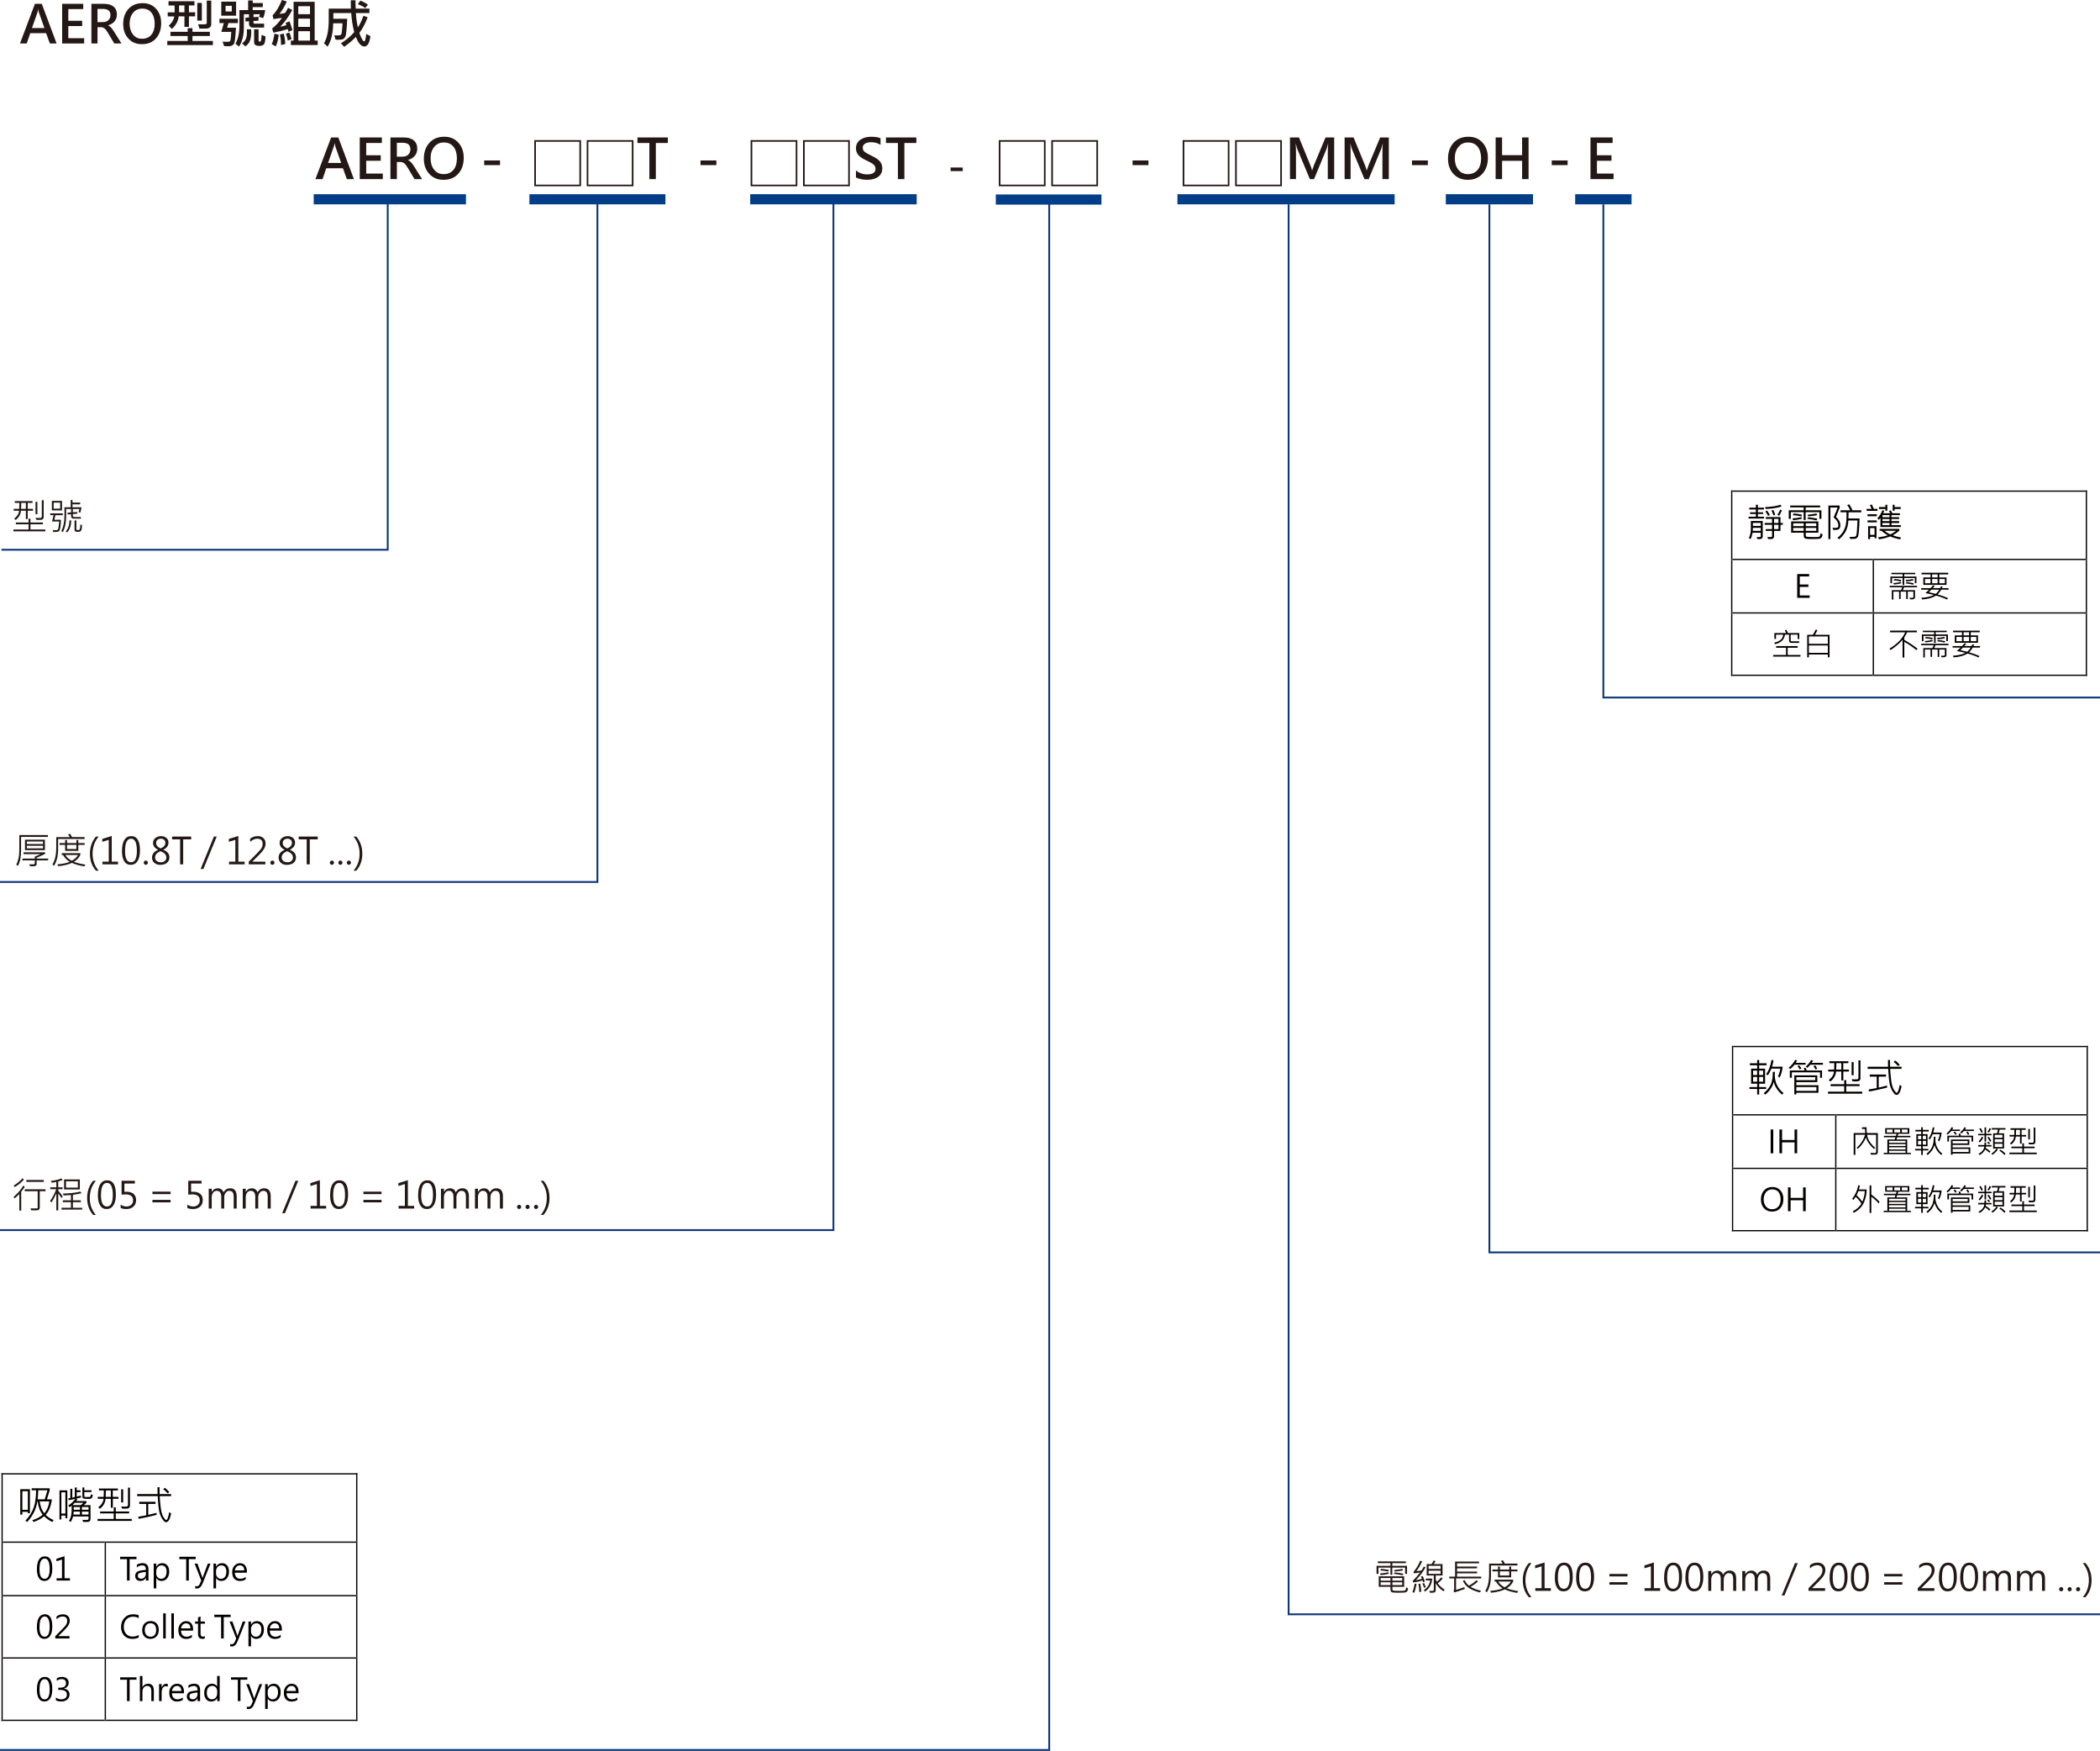 <?xml version="1.0" encoding="UTF-8"?>
<svg id="_圖層_2" data-name="圖層 2" xmlns="http://www.w3.org/2000/svg" xmlns:xlink="http://www.w3.org/1999/xlink" viewBox="0 0 800.78 667.48">
  <defs>
    <style>
      .cls-1 {
        clip-path: url(#clippath-51);
      }

      .cls-2 {
        clip-path: url(#clippath-38);
      }

      .cls-3 {
        clip-path: url(#clippath-21);
      }

      .cls-4 {
        clip-path: url(#clippath-6);
      }

      .cls-5 {
        clip-path: url(#clippath-17);
      }

      .cls-6 {
        clip-path: url(#clippath-15);
      }

      .cls-7 {
        clip-path: url(#clippath-33);
      }

      .cls-8 {
        clip-path: url(#clippath-61);
      }

      .cls-9 {
        clip-path: url(#clippath-18);
      }

      .cls-10 {
        clip-path: url(#clippath-47);
      }

      .cls-11 {
        clip-path: url(#clippath-71);
      }

      .cls-12, .cls-13 {
        fill: #040000;
      }

      .cls-14 {
        clip-path: url(#clippath-23);
      }

      .cls-15 {
        fill: #023d88;
      }

      .cls-16 {
        clip-path: url(#clippath-54);
      }

      .cls-17 {
        clip-path: url(#clippath-9);
      }

      .cls-18 {
        clip-path: url(#clippath-10);
      }

      .cls-19 {
        clip-path: url(#clippath-43);
      }

      .cls-20 {
        clip-path: url(#clippath-64);
      }

      .cls-21 {
        clip-path: url(#clippath-27);
      }

      .cls-22 {
        stroke: #0c377a;
        stroke-miterlimit: 10;
        stroke-width: .7px;
      }

      .cls-22, .cls-23, .cls-24 {
        fill: none;
      }

      .cls-25 {
        clip-path: url(#clippath-60);
      }

      .cls-26 {
        clip-path: url(#clippath-11);
      }

      .cls-27 {
        clip-path: url(#clippath-57);
      }

      .cls-28 {
        clip-path: url(#clippath-36);
      }

      .cls-29 {
        clip-path: url(#clippath-35);
      }

      .cls-30 {
        clip-path: url(#clippath-48);
      }

      .cls-31 {
        clip-path: url(#clippath-28);
      }

      .cls-13 {
        fill-rule: evenodd;
      }

      .cls-32 {
        clip-path: url(#clippath-1);
      }

      .cls-33 {
        clip-path: url(#clippath-56);
      }

      .cls-34 {
        clip-path: url(#clippath-46);
      }

      .cls-35 {
        clip-path: url(#clippath-40);
      }

      .cls-36 {
        clip-path: url(#clippath-5);
      }

      .cls-37 {
        clip-path: url(#clippath-20);
      }

      .cls-38 {
        clip-path: url(#clippath-8);
      }

      .cls-39 {
        clip-path: url(#clippath-52);
      }

      .cls-40 {
        clip-path: url(#clippath-41);
      }

      .cls-41 {
        clip-path: url(#clippath-67);
      }

      .cls-42 {
        clip-path: url(#clippath-74);
      }

      .cls-43 {
        clip-path: url(#clippath-3);
      }

      .cls-44 {
        fill: #231815;
      }

      .cls-45 {
        clip-path: url(#clippath-26);
      }

      .cls-46 {
        clip-path: url(#clippath-12);
      }

      .cls-47 {
        clip-path: url(#clippath-50);
      }

      .cls-48 {
        clip-path: url(#clippath-14);
      }

      .cls-24 {
        clip-rule: evenodd;
      }

      .cls-49 {
        clip-path: url(#clippath-30);
      }

      .cls-50 {
        clip-path: url(#clippath-72);
      }

      .cls-51 {
        clip-path: url(#clippath-32);
      }

      .cls-52 {
        clip-path: url(#clippath-55);
      }

      .cls-53 {
        clip-path: url(#clippath-73);
      }

      .cls-54 {
        clip-path: url(#clippath-39);
      }

      .cls-55 {
        clip-path: url(#clippath-2);
      }

      .cls-56 {
        clip-path: url(#clippath-29);
      }

      .cls-57 {
        clip-path: url(#clippath-49);
      }

      .cls-58 {
        clip-path: url(#clippath-37);
      }

      .cls-59 {
        clip-path: url(#clippath-58);
      }

      .cls-60 {
        clip-path: url(#clippath-63);
      }

      .cls-61 {
        clip-path: url(#clippath-24);
      }

      .cls-62 {
        clip-path: url(#clippath);
      }

      .cls-63 {
        clip-path: url(#clippath-68);
      }

      .cls-64 {
        clip-path: url(#clippath-65);
      }

      .cls-65 {
        clip-path: url(#clippath-44);
      }

      .cls-66 {
        clip-path: url(#clippath-69);
      }
    </style>
    <clipPath id="clippath">
      <polygon class="cls-24" points="1.04 562.11 135.8 562.11 135.8 587.67 1.04 587.67 1.04 562.11 1.04 562.11"/>
    </clipPath>
    <clipPath id="clippath-1">
      <rect class="cls-23" x="1.04" y="562.11" width="134.76" height="25.56"/>
    </clipPath>
    <clipPath id="clippath-2">
      <rect class="cls-23" x="1.04" y="562.11" width="134.76" height="25.56"/>
    </clipPath>
    <clipPath id="clippath-3">
      <rect class="cls-23" x="1.04" y="562.11" width="134.76" height="25.56"/>
    </clipPath>
    <clipPath id="clippath-5">
      <polygon class="cls-24" points="1.04 588.15 39.92 588.15 39.92 608.07 1.04 608.07 1.04 588.15 1.04 588.15"/>
    </clipPath>
    <clipPath id="clippath-6">
      <rect class="cls-23" x="1.04" y="588.15" width="38.88" height="19.92"/>
    </clipPath>
    <clipPath id="clippath-8">
      <polygon class="cls-24" points="40.4 588.15 135.8 588.15 135.8 608.07 40.4 608.07 40.4 588.15 40.4 588.15"/>
    </clipPath>
    <clipPath id="clippath-9">
      <rect class="cls-23" x="40.4" y="588.15" width="95.4" height="19.92"/>
    </clipPath>
    <clipPath id="clippath-10">
      <rect class="cls-23" x="40.4" y="588.15" width="95.4" height="19.92"/>
    </clipPath>
    <clipPath id="clippath-11">
      <rect class="cls-23" x="40.4" y="588.15" width="95.4" height="19.92"/>
    </clipPath>
    <clipPath id="clippath-12">
      <rect class="cls-23" x="40.4" y="588.15" width="95.4" height="19.92"/>
    </clipPath>
    <clipPath id="clippath-14">
      <polygon class="cls-24" points="1.04 608.55 39.92 608.55 39.92 631.83 1.04 631.83 1.04 608.55 1.04 608.55"/>
    </clipPath>
    <clipPath id="clippath-15">
      <rect class="cls-23" x="1.04" y="608.55" width="38.88" height="23.28"/>
    </clipPath>
    <clipPath id="clippath-17">
      <polygon class="cls-24" points="40.4 608.55 135.8 608.55 135.8 631.83 40.4 631.83 40.4 608.55 40.4 608.55"/>
    </clipPath>
    <clipPath id="clippath-18">
      <rect class="cls-23" x="40.4" y="608.55" width="95.4" height="23.28"/>
    </clipPath>
    <clipPath id="clippath-20">
      <polygon class="cls-24" points="1.04 632.31 39.92 632.31 39.92 655.59 1.04 655.59 1.04 632.31 1.04 632.31"/>
    </clipPath>
    <clipPath id="clippath-21">
      <rect class="cls-23" x="1.04" y="632.31" width="38.88" height="23.28"/>
    </clipPath>
    <clipPath id="clippath-23">
      <polygon class="cls-24" points="40.4 632.31 135.8 632.31 135.8 655.59 40.4 655.59 40.4 632.31 40.4 632.31"/>
    </clipPath>
    <clipPath id="clippath-24">
      <rect class="cls-23" x="40.4" y="632.31" width="95.4" height="23.28"/>
    </clipPath>
    <clipPath id="clippath-26">
      <polygon class="cls-24" points="660.91 399.21 795.67 399.21 795.67 424.77 660.91 424.77 660.91 399.21 660.91 399.21"/>
    </clipPath>
    <clipPath id="clippath-27">
      <rect class="cls-23" x="660.91" y="399.21" width="134.76" height="25.56"/>
    </clipPath>
    <clipPath id="clippath-28">
      <rect class="cls-23" x="660.91" y="399.21" width="134.76" height="25.56"/>
    </clipPath>
    <clipPath id="clippath-29">
      <rect class="cls-23" x="660.91" y="399.21" width="134.76" height="25.56"/>
    </clipPath>
    <clipPath id="clippath-30">
      <rect class="cls-23" x="660.91" y="399.21" width="134.76" height="25.56"/>
    </clipPath>
    <clipPath id="clippath-32">
      <polygon class="cls-24" points="660.91 425.25 699.79 425.25 699.79 445.17 660.91 445.17 660.91 425.25 660.91 425.25"/>
    </clipPath>
    <clipPath id="clippath-33">
      <rect class="cls-23" x="660.91" y="425.25" width="38.88" height="19.92"/>
    </clipPath>
    <clipPath id="clippath-35">
      <polygon class="cls-24" points="700.27 425.25 795.67 425.25 795.67 445.17 700.27 445.17 700.27 425.25 700.27 425.25"/>
    </clipPath>
    <clipPath id="clippath-36">
      <rect class="cls-23" x="700.27" y="425.25" width="95.4" height="19.92"/>
    </clipPath>
    <clipPath id="clippath-37">
      <rect class="cls-23" x="700.27" y="425.25" width="95.4" height="19.92"/>
    </clipPath>
    <clipPath id="clippath-38">
      <rect class="cls-23" x="700.27" y="425.25" width="95.4" height="19.92"/>
    </clipPath>
    <clipPath id="clippath-39">
      <rect class="cls-23" x="700.27" y="425.25" width="95.4" height="19.92"/>
    </clipPath>
    <clipPath id="clippath-40">
      <rect class="cls-23" x="700.27" y="425.25" width="95.4" height="19.92"/>
    </clipPath>
    <clipPath id="clippath-41">
      <rect class="cls-23" x="700.27" y="425.25" width="95.4" height="19.92"/>
    </clipPath>
    <clipPath id="clippath-43">
      <polygon class="cls-24" points="660.91 445.65 699.79 445.65 699.79 468.93 660.91 468.93 660.91 445.65 660.91 445.65"/>
    </clipPath>
    <clipPath id="clippath-44">
      <rect class="cls-23" x="660.91" y="445.65" width="38.88" height="23.28"/>
    </clipPath>
    <clipPath id="clippath-46">
      <polygon class="cls-24" points="700.27 445.65 795.67 445.65 795.67 468.93 700.27 468.93 700.27 445.65 700.27 445.65"/>
    </clipPath>
    <clipPath id="clippath-47">
      <rect class="cls-23" x="700.27" y="445.65" width="95.4" height="23.28"/>
    </clipPath>
    <clipPath id="clippath-48">
      <rect class="cls-23" x="700.27" y="445.65" width="95.4" height="23.28"/>
    </clipPath>
    <clipPath id="clippath-49">
      <rect class="cls-23" x="700.27" y="445.65" width="95.4" height="23.28"/>
    </clipPath>
    <clipPath id="clippath-50">
      <rect class="cls-23" x="700.27" y="445.65" width="95.4" height="23.28"/>
    </clipPath>
    <clipPath id="clippath-51">
      <rect class="cls-23" x="700.27" y="445.65" width="95.4" height="23.28"/>
    </clipPath>
    <clipPath id="clippath-52">
      <rect class="cls-23" x="700.27" y="445.65" width="95.4" height="23.28"/>
    </clipPath>
    <clipPath id="clippath-54">
      <polygon class="cls-24" points="660.59 187.47 795.35 187.47 795.35 213.03 660.59 213.03 660.59 187.47 660.59 187.47"/>
    </clipPath>
    <clipPath id="clippath-55">
      <rect class="cls-23" x="660.59" y="187.47" width="134.76" height="25.56"/>
    </clipPath>
    <clipPath id="clippath-56">
      <rect class="cls-23" x="660.59" y="187.47" width="134.76" height="25.56"/>
    </clipPath>
    <clipPath id="clippath-57">
      <rect class="cls-23" x="660.59" y="187.47" width="134.76" height="25.56"/>
    </clipPath>
    <clipPath id="clippath-58">
      <rect class="cls-23" x="660.59" y="187.47" width="134.76" height="25.56"/>
    </clipPath>
    <clipPath id="clippath-60">
      <polygon class="cls-24" points="660.59 213.51 714.11 213.51 714.11 233.43 660.59 233.43 660.59 213.51 660.59 213.51"/>
    </clipPath>
    <clipPath id="clippath-61">
      <rect class="cls-23" x="660.59" y="213.51" width="53.52" height="19.92"/>
    </clipPath>
    <clipPath id="clippath-63">
      <polygon class="cls-24" points="714.59 213.51 795.35 213.51 795.35 233.43 714.59 233.43 714.59 213.51 714.59 213.51"/>
    </clipPath>
    <clipPath id="clippath-64">
      <rect class="cls-23" x="714.59" y="213.51" width="80.76" height="19.92"/>
    </clipPath>
    <clipPath id="clippath-65">
      <rect class="cls-23" x="714.59" y="213.51" width="80.76" height="19.92"/>
    </clipPath>
    <clipPath id="clippath-67">
      <polygon class="cls-24" points="660.59 233.91 714.11 233.91 714.11 257.19 660.59 257.19 660.59 233.91 660.59 233.91"/>
    </clipPath>
    <clipPath id="clippath-68">
      <rect class="cls-23" x="660.59" y="233.91" width="53.52" height="23.28"/>
    </clipPath>
    <clipPath id="clippath-69">
      <rect class="cls-23" x="660.59" y="233.91" width="53.52" height="23.28"/>
    </clipPath>
    <clipPath id="clippath-71">
      <polygon class="cls-24" points="714.59 233.91 795.35 233.91 795.35 257.19 714.59 257.19 714.59 233.91 714.59 233.91"/>
    </clipPath>
    <clipPath id="clippath-72">
      <rect class="cls-23" x="714.59" y="233.91" width="80.76" height="23.28"/>
    </clipPath>
    <clipPath id="clippath-73">
      <rect class="cls-23" x="714.59" y="233.91" width="80.76" height="23.28"/>
    </clipPath>
    <clipPath id="clippath-74">
      <rect class="cls-23" x="714.59" y="233.91" width="80.76" height="23.28"/>
    </clipPath>
  </defs>
  <g id="_圖層_1-2" data-name="圖層 1">
    <g id="_圖層_2-2" data-name="圖層 2">
      <g id="_圖層_1-2" data-name="圖層 1-2">
        <path class="cls-22" d="M0,336.23h227.81V76.4M611.4,77.91v188.01h189.38M491.38,77.91v537.5h309.4M567.94,77.91v399.54h232.84M0,667.13h400.09s0-590.72,0-590.72M0,468.94h317.81V76.23"/>
        <path class="cls-22" d="M.56,209.58h147.29V75.7"/>
        <polygon class="cls-15" points="119.62 74.04 119.62 77.91 177.68 77.91 177.68 74.04 119.62 74.04 119.62 74.04"/>
        <polygon class="cls-15" points="600.65 74.04 600.65 77.91 622.15 77.91 622.15 74.04 600.65 74.04 600.65 74.04"/>
        <polygon class="cls-15" points="448.98 74.04 448.98 77.91 531.81 77.91 531.81 74.04 448.98 74.04 448.98 74.04"/>
        <polygon class="cls-15" points="379.72 74.14 379.72 78.01 420.01 78.01 420.01 74.14 379.72 74.14 379.72 74.14"/>
        <polygon class="cls-15" points="286.07 74.03 286.07 77.91 349.56 77.91 349.56 74.03 286.07 74.03 286.07 74.03"/>
        <polygon class="cls-15" points="551.32 74.03 551.32 77.91 584.57 77.91 584.57 74.03 551.32 74.03 551.32 74.03"/>
        <polygon class="cls-15" points="201.88 74.04 201.88 77.91 253.75 77.91 253.75 74.04 201.88 74.04 201.88 74.04"/>
      </g>
    </g>
    <g>
      <path class="cls-44" d="M134.97,68.28h-2.71l-1.49-4.13h-6.36l-1.42,4.13h-2.71l5.99-15.88h2.74l5.95,15.88ZM130.09,62.11l-2.21-6.27c-.08-.23-.16-.63-.25-1.2h-.07c-.06.47-.15.86-.26,1.18l-2.2,6.29h4.99Z"/>
      <path class="cls-44" d="M145.98,68.28h-8.8v-15.88h8.44v2.11h-5.98v4.68h5.55v2.1h-5.55v4.88h6.34v2.11Z"/>
      <path class="cls-44" d="M160.93,68.28h-2.88l-2.58-4.33c-.51-.85-.97-1.43-1.38-1.73s-.89-.46-1.42-.46h-1.33v6.52h-2.46v-15.88h5.06c1.65,0,2.92.37,3.82,1.11.9.74,1.35,1.79,1.35,3.15,0,1.07-.31,1.98-.93,2.74s-1.49,1.29-2.6,1.59v.04c.71.25,1.51,1.08,2.39,2.5l2.98,4.75ZM151.33,54.43v5.29h2.18c.91,0,1.64-.26,2.18-.79.54-.53.81-1.2.81-2.01,0-1.66-.98-2.49-2.95-2.49h-2.23Z"/>
      <path class="cls-44" d="M161.62,60.54c0-2.51.7-4.54,2.11-6.09,1.4-1.55,3.3-2.32,5.69-2.32,2.24,0,4.03.75,5.38,2.26s2.03,3.43,2.03,5.78c0,2.5-.69,4.52-2.07,6.06s-3.25,2.32-5.6,2.32-4.06-.75-5.45-2.24c-1.39-1.49-2.09-3.41-2.09-5.77ZM164.2,60.36c0,1.75.45,3.19,1.34,4.32s2.11,1.7,3.63,1.7c1.6,0,2.84-.54,3.73-1.61.89-1.08,1.33-2.53,1.33-4.36s-.43-3.36-1.29-4.45c-.86-1.09-2.08-1.64-3.67-1.64s-2.78.57-3.7,1.7-1.38,2.58-1.38,4.35Z"/>
      <path class="cls-44" d="M190.68,62.95h-6.05v-1.78h6.05v1.78Z"/>
      <path class="cls-44" d="M203.73,53.42h17.83v17.58h-17.83v-17.58ZM220.93,70.39v-16.35h-16.58v16.35h16.58Z"/>
      <path class="cls-44" d="M223.73,53.42h17.83v17.58h-17.83v-17.58ZM240.93,70.39v-16.35h-16.58v16.35h16.58Z"/>
      <path class="cls-44" d="M254.65,54.51h-4.56v13.77h-2.47v-13.77h-4.55v-2.11h11.59v2.11Z"/>
      <path class="cls-44" d="M273.17,62.95h-6.05v-1.78h6.05v1.78Z"/>
      <path class="cls-44" d="M286.22,53.42h17.83v17.58h-17.83v-17.58ZM303.43,70.39v-16.35h-16.58v16.35h16.58Z"/>
      <path class="cls-44" d="M306.22,53.42h17.83v17.58h-17.83v-17.58ZM323.43,70.39v-16.35h-16.58v16.35h16.58Z"/>
      <path class="cls-44" d="M326.4,64.99c1.22.99,2.65,1.49,4.3,1.49,2.11,0,3.16-.72,3.16-2.16,0-.42-.12-.79-.35-1.13s-.55-.63-.94-.88c-.39-.25-1.17-.65-2.33-1.21-1.43-.68-2.43-1.38-2.99-2.08s-.85-1.53-.85-2.48c0-1.37.54-2.44,1.62-3.23s2.46-1.18,4.14-1.18c1.59,0,2.8.19,3.61.58v2.52c-.98-.68-2.2-1.02-3.66-1.02-.94,0-1.69.19-2.27.56s-.86.89-.86,1.55c0,.59.21,1.08.63,1.47.42.38,1.31.9,2.66,1.54,1.58.74,2.67,1.48,3.27,2.22.6.74.9,1.59.9,2.56,0,1.44-.52,2.53-1.56,3.29s-2.48,1.14-4.32,1.14c-.68,0-1.43-.08-2.26-.25s-1.46-.38-1.91-.66v-2.66Z"/>
      <path class="cls-44" d="M349.42,54.51h-4.56v13.77h-2.47v-13.77h-4.55v-2.11h11.59v2.11Z"/>
      <path class="cls-44" d="M367.12,65.23h-4.63v-1.37h4.63v1.37Z"/>
      <path class="cls-44" d="M380.87,53.42h17.83v17.58h-17.83v-17.58ZM398.08,70.39v-16.35h-16.58v16.35h16.58Z"/>
      <path class="cls-44" d="M400.87,53.42h17.83v17.58h-17.83v-17.58ZM418.08,70.39v-16.35h-16.58v16.35h16.58Z"/>
      <path class="cls-44" d="M437.93,62.95h-6.05v-1.78h6.05v1.78Z"/>
      <path class="cls-44" d="M450.98,53.42h17.83v17.58h-17.83v-17.58ZM468.19,70.39v-16.35h-16.58v16.35h16.58Z"/>
      <path class="cls-44" d="M470.98,53.42h17.83v17.58h-17.83v-17.58ZM488.19,70.39v-16.35h-16.58v16.35h16.58Z"/>
      <path class="cls-44" d="M506.32,68.28v-10.25c0-.9.05-1.96.14-3.19h-.06c-.21.88-.37,1.46-.48,1.73l-4.83,11.71h-1.61l-4.85-11.62c-.12-.29-.28-.9-.48-1.83h-.06c.07.96.1,2.11.1,3.47v9.98h-2.29v-15.88h3.43l4.3,10.49c.33.82.56,1.5.67,2.04h.07c.13-.43.37-1.12.72-2.07l4.37-10.46h3.3v15.88h-2.44Z"/>
      <path class="cls-44" d="M527.15,68.28v-10.25c0-.9.05-1.96.14-3.19h-.06c-.21.88-.37,1.46-.48,1.73l-4.83,11.71h-1.61l-4.85-11.62c-.12-.29-.28-.9-.48-1.83h-.06c.07.96.1,2.11.1,3.47v9.98h-2.29v-15.88h3.43l4.3,10.49c.33.82.56,1.5.67,2.04h.07c.13-.43.37-1.12.72-2.07l4.37-10.46h3.3v15.88h-2.44Z"/>
      <path class="cls-44" d="M544.47,62.95h-6.05v-1.78h6.05v1.78Z"/>
      <path class="cls-44" d="M552.16,60.54c0-2.51.7-4.54,2.11-6.09,1.4-1.55,3.3-2.32,5.69-2.32,2.24,0,4.03.75,5.38,2.26s2.03,3.43,2.03,5.78c0,2.5-.69,4.52-2.07,6.06-1.38,1.54-3.25,2.32-5.6,2.32s-4.06-.75-5.45-2.24c-1.39-1.49-2.09-3.41-2.09-5.77ZM554.75,60.36c0,1.75.45,3.19,1.34,4.32s2.11,1.7,3.63,1.7,2.84-.54,3.73-1.61c.89-1.08,1.33-2.53,1.33-4.36s-.43-3.36-1.29-4.45c-.86-1.09-2.08-1.64-3.67-1.64s-2.78.57-3.7,1.7c-.92,1.13-1.38,2.58-1.38,4.35Z"/>
      <path class="cls-44" d="M582.88,68.28h-2.46v-6.97h-7.64v6.97h-2.46v-15.88h2.46v6.75h7.64v-6.75h2.46v15.88Z"/>
      <path class="cls-44" d="M597.77,62.95h-6.05v-1.78h6.05v1.78Z"/>
      <path class="cls-44" d="M615.29,68.28h-8.8v-15.88h8.44v2.11h-5.98v4.68h5.55v2.1h-5.55v4.88h6.34v2.11Z"/>
    </g>
    <g>
      <path class="cls-44" d="M21.59,16.58h-2.58l-1.42-3.94h-6.05l-1.35,3.94h-2.58L13.32,1.46h2.61l5.66,15.13ZM16.94,10.7l-2.11-5.97c-.08-.21-.16-.6-.23-1.14h-.07c-.06.45-.14.82-.24,1.12l-2.1,5.99h4.76Z"/>
      <path class="cls-44" d="M32.08,16.58h-8.38V1.46h8.04v2.01h-5.69v4.45h5.28v2h-5.28v4.65h6.04v2.01Z"/>
      <path class="cls-44" d="M46.32,16.58h-2.74l-2.46-4.12c-.48-.81-.92-1.36-1.31-1.65s-.84-.44-1.35-.44h-1.27v6.21h-2.34V1.46h4.81c1.57,0,2.78.35,3.64,1.06s1.28,1.71,1.28,3c0,1.02-.3,1.88-.89,2.61s-1.42,1.23-2.48,1.51v.04c.68.23,1.44,1.03,2.28,2.38l2.84,4.52ZM37.18,3.39v5.04h2.08c.87,0,1.56-.25,2.08-.75s.78-1.14.78-1.91c0-1.58-.94-2.37-2.81-2.37h-2.12Z"/>
      <path class="cls-44" d="M46.97,9.21c0-2.39.67-4.32,2.01-5.8s3.14-2.21,5.42-2.21c2.13,0,3.84.72,5.13,2.15s1.93,3.27,1.93,5.51c0,2.38-.66,4.3-1.97,5.77s-3.09,2.21-5.33,2.21-3.87-.71-5.19-2.13-1.99-3.25-1.99-5.5ZM49.43,9.04c0,1.67.43,3.04,1.28,4.12s2.01,1.62,3.46,1.62c1.52,0,2.71-.51,3.55-1.54s1.27-2.41,1.27-4.16-.41-3.2-1.23-4.24-1.98-1.56-3.49-1.56-2.65.54-3.53,1.62-1.32,2.46-1.32,4.14Z"/>
      <path class="cls-44" d="M81.19,17.18h-17.4v-1.57h7.78v-1.88h-6.56v-1.6h6.56v-1.38h1.82v1.38h6.62v1.6h-6.62v1.88h7.8v1.57ZM74.41,6.24h-2.36v4.02h-1.72v-4.02h-2.2c-.18,1.81-1.04,3.4-2.58,4.79l-1.22-1.24c1.24-1.09,1.94-2.28,2.12-3.54h-2.5v-1.56h2.64v-2.6h-2.33V.46h9.89v1.62h-2.1v2.6h2.36v1.56ZM70.33,4.68v-2.6h-2.04v2.6h2.04ZM76.97,7.86h-1.74V1.1h1.74v6.76ZM80.56,9.22c0,.49-.18.9-.53,1.2s-.82.46-1.42.46h-2.56l-.52-1.64c.46.03.93.05,1.42.05.98,0,1.54-.04,1.68-.13s.22-.25.22-.47V.24h1.7v8.97Z"/>
      <path class="cls-44" d="M90.73,8.8h-3.62l-.5,1.77h3.38c-.12,1.9-.23,3.32-.34,4.25s-.24,1.54-.39,1.82-.4.51-.75.7-.83.29-1.45.29c-.42,0-.95-.02-1.6-.07l-.58-1.66c.68.02,1.23.03,1.65.03.53,0,.86-.03.98-.09s.22-.16.3-.29.15-.52.21-1.15.12-1.38.16-2.24h-3.78l.94-3.36h-1.66v-1.64h7.04v1.64ZM90.03,5.97h-5.65V.62h5.65v5.34ZM88.39,4.38v-2.16h-2.37v2.16h2.37ZM101.11,3.84c-.13,1.2-.39,2.22-.78,3.07l-1.56-.5c.18-.42.3-.75.34-.99h-2.44v1.12l1.9-.12v1.47l-1.9.1v.61c0,.27.13.4.4.4h3.64v1.51h-4.48c-.34,0-.64-.14-.89-.42s-.39-.58-.39-.92v-1.07l-1.34.1v-1.46l1.34-.1v-1.22h-1.96v5.13c0,2.9-.61,5.3-1.84,7.2l-1.36-1.1c1.01-1.76,1.51-4.02,1.51-6.76V3.84h3.32V.17h1.75v.98h3.84v1.56h-3.84v1.13h4.74ZM95.77,11.16c.02.47.03.86.03,1.17,0,1.33-.17,2.42-.5,3.25s-.91,1.53-1.75,2.1l-1.24-1.16c.7-.51,1.18-1.07,1.45-1.67s.4-1.48.4-2.62c0-.35,0-.7-.03-1.06h1.64ZM101.25,13.91c-.06,1.61-.27,2.61-.61,3s-.93.59-1.77.59c-1.31,0-1.97-.46-1.97-1.38v-4.96h1.7v4.28c0,.29.16.43.49.43.19,0,.32-.1.4-.3s.17-.96.27-2.29l1.49.62Z"/>
      <path class="cls-44" d="M106.27,13.24c-.14,1.58-.49,3.06-1.07,4.44l-1.58-.82c.51-1.19.85-2.53,1.02-4.02l1.64.4ZM111.51,11.5l-1.52.63c-.05-.33-.14-.68-.27-1.04-1.52.49-3.35.95-5.49,1.36l-.46-1.58c1.36-1.04,2.61-2.4,3.74-4.07-.95.16-2.03.32-3.25.48l-.32-1.45c1.29-1.23,2.48-3.18,3.57-5.84l1.85.59c-.79,1.79-1.72,3.36-2.8,4.72.71-.06,1.42-.18,2.14-.34.39-.58.78-1.24,1.16-1.98l1.6.84c-1.41,2.57-2.94,4.69-4.6,6.37.72-.13,1.5-.33,2.35-.61-.08-.27-.18-.55-.31-.86l1.49-.58c.35.81.73,1.93,1.12,3.36ZM108.79,16.78l-1.64.4c.05-1.16-.09-2.51-.42-4.05l1.48-.3c.33,1.29.52,2.61.58,3.96ZM111.19,14.9l-1.42.56c-.21-.98-.46-1.84-.76-2.6l1.34-.46c.26.61.54,1.44.84,2.5ZM121.15,17.16h-10.24v-1.68h1.04V.68h8.04v14.79h1.16v1.68ZM118.21,5.4v-3.02h-4.46v3.02h4.46ZM118.21,10.24v-3.12h-4.46v3.12h4.46ZM118.21,15.48v-3.59h-4.46v3.59h4.46Z"/>
      <path class="cls-44" d="M141.25,13.76c-.33,2.64-1.1,3.96-2.31,3.96s-2.32-1.22-3.24-3.66c-1.37,1.43-2.86,2.69-4.46,3.78l-1.24-1.32c2.16-1.39,3.85-2.81,5.08-4.28-.61-2.29-.99-4.71-1.15-7.27h-6.81v2.18h5.28c-.06,1.64-.14,2.92-.23,3.85s-.16,1.63-.23,2.11-.23.9-.5,1.26-.6.59-.99.67-.9.13-1.51.13c-.31,0-.64-.01-.98-.04l-.5-1.66c.4.02.75.03,1.04.03.94,0,1.48-.11,1.6-.32s.23-.81.33-1.79.15-1.82.17-2.5h-3.53c-.1,3.82-.81,6.79-2.14,8.9l-1.38-1.3c1.2-2,1.8-4.99,1.8-8.96V3.28h8.46c-.05-1.07-.06-2.13-.04-3.18h1.81c-.02.33-.03.68-.03,1.04,0,.63.03,1.34.09,2.14h5.23v1.7h-5.14c.08,1.83.33,3.66.74,5.48.78-1.19,1.49-2.67,2.12-4.45l1.6.58c-.89,2.38-1.93,4.36-3.14,5.92.23.79.51,1.49.85,2.11s.56.96.65,1.03.19.09.29.09c.12,0,.21-.04.28-.11s.16-.4.29-.98.2-1.15.23-1.7l1.62.82ZM140.29,1.78l-1,1.29c-.73-.53-1.68-1.03-2.86-1.48l1-1.34c1.07.4,2.03.91,2.86,1.53Z"/>
    </g>
    <g>
      <path class="cls-44" d="M17.3,202.56H5.13v-.7h5.76v-1.98h-4.85v-.68h4.85v-1.47h.72v1.47h4.75v.68h-4.75v1.98h5.69v.7ZM12.58,194.7h-2v3.17h-.72v-3.17h-1.87c-.1,1.39-.77,2.56-2,3.53l-.59-.49c1.16-.92,1.79-1.93,1.88-3.04h-2.06v-.71h2.1c.05-.84.07-1.6.07-2.28h-1.75v-.68h6.76v.68h-1.82v2.28h2v.71ZM9.86,193.99v-2.28h-1.75c0,.55-.03,1.31-.08,2.28h1.83ZM14.25,196h-.71v-4.68h.71v4.68ZM16.67,197.15c0,.26-.08.48-.23.65s-.32.28-.51.33-.54.07-1.05.07c-.27,0-.61,0-1.02-.02l-.31-.77c.47.04.91.06,1.31.06s.63-.01.73-.04.18-.1.25-.22.1-.26.1-.41v-6.1h.72v6.44Z"/>
      <path class="cls-44" d="M23.93,196.4h-2.78l-.44,1.74h2.53c0,.86-.07,1.76-.2,2.71s-.33,1.51-.59,1.69-.77.27-1.53.27c-.22,0-.42,0-.59-.03l-.24-.7c.36.03.67.04.94.04.47,0,.79-.04.94-.12s.28-.54.4-1.38.17-1.44.18-1.81h-2.71l.6-2.43h-1.28v-.68h4.78v.68ZM23.65,194.58h-3.88v-3.64h3.88v3.64ZM22.94,193.91v-2.31h-2.47v2.31h2.47ZM31.06,193.39c-.08.76-.23,1.45-.44,2.06l-.68-.24c.15-.41.25-.79.32-1.16h-2.49v1.24l1.67-.11.03.66-1.7.12v.71c0,.1.04.2.13.29s.18.14.28.14h2.66v.62h-2.78c-.63,0-.95-.3-.95-.91v-.76l-1.32.07-.04-.68,1.36-.08v-1.31h-1.89v2.88c0,2.37-.42,4.35-1.27,5.93l-.56-.4c.78-1.61,1.18-3.49,1.18-5.63v-3.45h2.38v-2.76h.68v.98h2.95v.67h-2.95v1.11h3.45ZM27.17,198.4c-.04,2.01-.56,3.54-1.57,4.58l-.53-.41c.9-.92,1.37-2.31,1.42-4.17h.68ZM31.29,200.21c-.04.92-.14,1.57-.32,1.96s-.53.59-1.05.59l-.73-.03c-.52,0-.77-.3-.77-.9v-3.42h.7v3.4c0,.1.04.16.11.2s.25.06.52.06.43-.03.52-.1.17-.29.24-.67.12-.84.12-1.38l.67.28Z"/>
    </g>
    <g>
      <path class="cls-44" d="M9.45,452.42c-.38.65-.84,1.29-1.36,1.92v7.16h-.72v-6.3c-.51.54-1.11,1.1-1.82,1.68l-.38-.57c1.74-1.53,2.96-2.96,3.67-4.29l.62.4ZM9.13,449.64c-.84,1.04-2.01,2.01-3.51,2.91l-.42-.57c1.53-.94,2.64-1.87,3.34-2.79l.6.45ZM17.37,454.12h-2.21v6.22c0,.31-.08.55-.24.72s-.34.28-.54.32-.6.06-1.21.06c-.52,0-.94,0-1.26-.03l-.29-.75c.4.02.81.03,1.25.03.82,0,1.27-.02,1.36-.05s.14-.12.14-.24v-6.28h-4.93v-.74h7.92v.74ZM16.69,450.58h-6.65v-.74h6.65v.74Z"/>
      <path class="cls-44" d="M23.92,456.16l-.51.56c-.34-.63-.74-1.21-1.2-1.75v6.48h-.73v-6.51c-.66,1.49-1.29,2.64-1.89,3.46l-.49-.57c.92-1.27,1.7-2.76,2.34-4.48h-2.27v-.7h2.31v-2.07l-1.71.32-.38-.7c1.63-.19,2.98-.51,4.05-.96l.43.64c-.68.23-1.24.41-1.66.53v2.24h1.66v.7h-1.66v.57c.85.95,1.42,1.69,1.71,2.24ZM31.33,461.12h-7.88v-.68h3.6v-2.14h-3.1v-.7h3.1v-2.03c-1.49.1-2.42.15-2.77.16l-.33-.72c2.57-.05,4.8-.29,6.67-.74l.47.63c-.94.22-2.03.41-3.29.59v2.11h3.01v.7h-3.01v2.14h3.54v.68ZM30.44,453.45h-6.01v-3.82h6.01v3.82ZM29.69,452.74v-2.41h-4.52v2.41h4.52Z"/>
      <path class="cls-44" d="M35.51,463.15c-1.52-1.74-2.28-3.89-2.28-6.45s.76-4.75,2.28-6.55h1.04c-1.55,1.87-2.32,4.05-2.32,6.54s.77,4.62,2.31,6.46h-1.03Z"/>
      <path class="cls-44" d="M37.33,455.66c0-1.87.3-3.28.91-4.25s1.49-1.44,2.64-1.44c2.2,0,3.3,1.81,3.3,5.43,0,1.76-.3,3.12-.91,4.08s-1.48,1.44-2.64,1.44c-1.08,0-1.9-.46-2.46-1.38s-.85-2.21-.85-3.88ZM38.5,455.6c0,2.9.76,4.35,2.27,4.35s2.25-1.47,2.25-4.41-.73-4.59-2.19-4.59c-1.55,0-2.32,1.55-2.32,4.65Z"/>
      <path class="cls-44" d="M46.02,459.25c.72.47,1.45.7,2.2.7s1.36-.22,1.83-.65.7-1,.7-1.71-.23-1.27-.7-1.66-1.15-.59-2.03-.59c-.28,0-.83.03-1.66.08v-5.27h5.07v1.04h-3.99v3.17c.4-.02.7-.03.9-.03,1.11,0,1.98.28,2.61.84s.95,1.34.95,2.35-.34,1.88-1.03,2.49-1.58.91-2.69.91c-.98,0-1.7-.15-2.17-.44v-1.24Z"/>
      <path class="cls-44" d="M65.05,455.23h-6.92v-.94h6.92v.94ZM65.05,458.37h-6.92v-.94h6.92v.94Z"/>
      <path class="cls-44" d="M71.45,459.25c.72.47,1.45.7,2.2.7s1.36-.22,1.83-.65.7-1,.7-1.71-.23-1.27-.7-1.66-1.15-.59-2.03-.59c-.28,0-.83.03-1.66.08v-5.27h5.07v1.04h-3.99v3.17c.4-.02.7-.03.9-.03,1.11,0,1.98.28,2.61.84s.95,1.34.95,2.35-.34,1.88-1.03,2.49-1.58.91-2.69.91c-.98,0-1.7-.15-2.17-.44v-1.24Z"/>
      <path class="cls-44" d="M90.25,460.74h-1.14v-4.34c0-.88-.13-1.5-.4-1.87s-.71-.55-1.32-.55c-.52,0-.96.24-1.33.72s-.56,1.06-.56,1.72v4.32h-1.13v-4.5c0-1.51-.59-2.27-1.76-2.27-.54,0-.98.23-1.34.69s-.53,1.05-.53,1.76v4.32h-1.14v-7.56h1.14v1.2h.03c.53-.92,1.31-1.37,2.34-1.37.49,0,.94.14,1.33.43s.66.67.8,1.15c.56-1.05,1.4-1.58,2.52-1.58,1.66,0,2.5,1.03,2.5,3.08v4.66Z"/>
      <path class="cls-44" d="M103.22,460.74h-1.14v-4.34c0-.88-.13-1.5-.4-1.87s-.71-.55-1.32-.55c-.52,0-.96.24-1.33.72s-.56,1.06-.56,1.72v4.32h-1.13v-4.5c0-1.51-.59-2.27-1.76-2.27-.54,0-.98.23-1.34.69s-.53,1.05-.53,1.76v4.32h-1.14v-7.56h1.14v1.2h.03c.53-.92,1.31-1.37,2.34-1.37.49,0,.94.14,1.33.43s.66.67.8,1.15c.56-1.05,1.4-1.58,2.52-1.58,1.66,0,2.5,1.03,2.5,3.08v4.66Z"/>
      <path class="cls-44" d="M113.74,450.15l-5.08,12.35h-1.06l5.06-12.35h1.08Z"/>
      <path class="cls-44" d="M124.38,460.74h-5.95v-1.02h2.41v-8.33l-2.47.75v-1.1l3.61-1.13v9.81h2.4v1.02Z"/>
      <path class="cls-44" d="M125.89,455.66c0-1.87.3-3.28.91-4.25s1.49-1.44,2.64-1.44c2.2,0,3.3,1.81,3.3,5.43,0,1.76-.3,3.12-.91,4.08s-1.48,1.44-2.64,1.44c-1.08,0-1.9-.46-2.46-1.38s-.85-2.21-.85-3.88ZM127.05,455.6c0,2.9.76,4.35,2.27,4.35s2.25-1.47,2.25-4.41-.73-4.59-2.19-4.59c-1.55,0-2.32,1.55-2.32,4.65Z"/>
      <path class="cls-44" d="M145.49,455.23h-6.92v-.94h6.92v.94ZM145.49,458.37h-6.92v-.94h6.92v.94Z"/>
      <path class="cls-44" d="M157.93,460.74h-5.95v-1.02h2.41v-8.33l-2.47.75v-1.1l3.61-1.13v9.81h2.4v1.02Z"/>
      <path class="cls-44" d="M159.44,455.66c0-1.87.3-3.28.91-4.25s1.49-1.44,2.64-1.44c2.2,0,3.3,1.81,3.3,5.43,0,1.76-.3,3.12-.91,4.08s-1.48,1.44-2.64,1.44c-1.08,0-1.9-.46-2.46-1.38s-.85-2.21-.85-3.88ZM160.6,455.6c0,2.9.76,4.35,2.27,4.35s2.25-1.47,2.25-4.41-.73-4.59-2.19-4.59c-1.55,0-2.32,1.55-2.32,4.65Z"/>
      <path class="cls-44" d="M178.8,460.74h-1.14v-4.34c0-.88-.13-1.5-.4-1.87s-.71-.55-1.32-.55c-.52,0-.96.24-1.33.72s-.56,1.06-.56,1.72v4.32h-1.13v-4.5c0-1.51-.59-2.27-1.76-2.27-.54,0-.98.23-1.34.69s-.53,1.05-.53,1.76v4.32h-1.14v-7.56h1.14v1.2h.03c.53-.92,1.31-1.37,2.34-1.37.49,0,.94.14,1.33.43s.66.67.8,1.15c.56-1.05,1.4-1.58,2.52-1.58,1.66,0,2.5,1.03,2.5,3.08v4.66Z"/>
      <path class="cls-44" d="M191.77,460.74h-1.14v-4.34c0-.88-.13-1.5-.4-1.87s-.71-.55-1.32-.55c-.52,0-.96.24-1.33.72s-.56,1.06-.56,1.72v4.32h-1.13v-4.5c0-1.51-.59-2.27-1.76-2.27-.54,0-.98.23-1.34.69s-.53,1.05-.53,1.76v4.32h-1.14v-7.56h1.14v1.2h.03c.53-.92,1.31-1.37,2.34-1.37.49,0,.94.14,1.33.43s.66.67.8,1.15c.56-1.05,1.4-1.58,2.52-1.58,1.66,0,2.5,1.03,2.5,3.08v4.66Z"/>
      <path class="cls-44" d="M197.17,460.11c0-.22.08-.41.24-.57s.34-.24.55-.24.41.08.56.24.23.35.23.57-.08.41-.24.56-.34.24-.56.24-.39-.08-.55-.23-.24-.34-.24-.57Z"/>
      <path class="cls-44" d="M200.39,460.11c0-.22.08-.41.24-.57s.34-.24.55-.24.41.08.56.24.23.35.23.57-.08.41-.24.56-.34.24-.56.24-.39-.08-.55-.23-.24-.34-.24-.57Z"/>
      <path class="cls-44" d="M203.62,460.11c0-.22.08-.41.24-.57s.34-.24.55-.24.41.08.56.24.23.35.23.57-.08.41-.24.56-.34.24-.56.24-.39-.08-.55-.23-.24-.34-.24-.57Z"/>
      <path class="cls-44" d="M206.21,463.15c1.54-1.83,2.3-3.98,2.3-6.46s-.77-4.67-2.32-6.54h1.05c1.53,1.8,2.3,3.98,2.3,6.55s-.77,4.7-2.3,6.45h-1.03Z"/>
    </g>
    <g>
      <path class="cls-44" d="M18.27,319.06h-10.24v5.24c0,2.47-.4,4.39-1.2,5.78l-.63-.42c.77-1.46,1.16-3.24,1.16-5.36v-5.95h10.91v.71ZM18.36,328.01h-4.37v1.24c0,.27-.06.48-.19.64s-.28.26-.45.3-.5.06-.99.06c-.32,0-.62,0-.9-.03l-.32-.71c1.06,0,1.65,0,1.77-.02s.21-.07.27-.17.09-.22.09-.36v-.96h-4.7v-.69h4.7v-.75c.92-.36,1.65-.68,2.19-.95h-6.48v-.68h8.23v.59c-.75.38-1.82.87-3.21,1.48v.31h4.37v.69ZM17.13,324.1h-7.6v-3.99h7.6v3.99ZM16.4,321.77v-.96h-6.16v.96h6.16ZM16.4,323.41v-.98h-6.16v.98h6.16Z"/>
      <path class="cls-44" d="M32.27,319.84h-10.11v3.9c0,2.54-.51,4.63-1.54,6.29l-.64-.46c.98-1.52,1.47-3.7,1.47-6.54v-3.9h5.17c-.21-.38-.43-.73-.68-1.05l.81-.2c.29.45.53.87.72,1.24h4.79v.7ZM32.59,329.61l-.45.68c-1.91-.31-3.48-.76-4.7-1.33-1.42.64-3.15,1.06-5.2,1.27l-.36-.72c2.01-.15,3.57-.48,4.7-.96-1.09-.67-1.93-1.52-2.51-2.58h-.53v-.73h7.08v.73c-.55,1.07-1.35,1.92-2.42,2.55,1.05.46,2.51.82,4.38,1.1ZM32.27,322.09h-2.41v2.28h-5.02v-2.28h-2.13v-.69h2.13v-1.15h.73v1.15h3.57v-1.15h.72v1.15h2.41v.69ZM29.75,325.96h-4.81c.59.96,1.41,1.68,2.44,2.18,1.08-.6,1.87-1.32,2.37-2.18ZM29.13,323.67v-1.58h-3.57v1.58h3.57Z"/>
      <path class="cls-44" d="M36.58,331.92c-1.52-1.74-2.28-3.89-2.28-6.45s.76-4.75,2.28-6.55h1.04c-1.55,1.87-2.32,4.05-2.32,6.54s.77,4.62,2.31,6.46h-1.03Z"/>
      <path class="cls-44" d="M45.01,329.52h-5.95v-1.02h2.41v-8.33l-2.47.75v-1.1l3.61-1.13v9.81h2.4v1.02Z"/>
      <path class="cls-44" d="M46.52,324.44c0-1.87.3-3.28.91-4.25s1.49-1.44,2.64-1.44c2.2,0,3.3,1.81,3.3,5.43,0,1.76-.3,3.12-.91,4.08s-1.48,1.44-2.64,1.44c-1.08,0-1.9-.46-2.46-1.38s-.85-2.21-.85-3.88ZM47.68,324.38c0,2.9.76,4.35,2.27,4.35s2.25-1.47,2.25-4.41-.73-4.59-2.19-4.59c-1.55,0-2.32,1.55-2.32,4.65Z"/>
      <path class="cls-44" d="M54.81,328.88c0-.22.08-.41.24-.57s.34-.24.55-.24.41.08.56.24.23.35.23.57-.08.41-.24.56-.34.24-.56.24-.39-.08-.55-.23-.24-.34-.24-.57Z"/>
      <path class="cls-44" d="M60.27,323.94c-1.28-.6-1.91-1.46-1.91-2.58,0-.77.3-1.4.89-1.88s1.33-.72,2.2-.72c.78,0,1.45.22,1.99.67s.81,1.04.81,1.77c0,1.18-.66,2.09-1.97,2.75v.03c1.54.58,2.32,1.54,2.32,2.87,0,.9-.32,1.6-.96,2.11s-1.5.75-2.58.75c-.88,0-1.61-.25-2.2-.76s-.89-1.17-.89-1.99c0-1.36.77-2.35,2.3-2.97v-.03ZM61.2,324.52c-1.37.55-2.06,1.34-2.06,2.37,0,.57.21,1.02.62,1.34s.93.49,1.57.49,1.11-.16,1.51-.49.59-.76.59-1.3c0-1.08-.74-1.88-2.23-2.41ZM63.06,321.34c0-.5-.16-.89-.48-1.18s-.74-.43-1.26-.43c-.48,0-.9.15-1.26.45s-.53.68-.53,1.13c0,.94.58,1.65,1.74,2.13,1.19-.5,1.78-1.2,1.78-2.1Z"/>
      <path class="cls-44" d="M72.91,319.99h-3.06v9.52h-1.17v-9.52h-3.05v-1.07h7.27v1.07Z"/>
      <path class="cls-44" d="M82.64,318.93l-5.08,12.35h-1.06l5.06-12.35h1.08Z"/>
      <path class="cls-44" d="M93.28,329.52h-5.95v-1.02h2.41v-8.33l-2.47.75v-1.1l3.61-1.13v9.81h2.4v1.02Z"/>
      <path class="cls-44" d="M101.19,329.52h-6.34v-1.03l3.08-3.1c1.02-1.03,1.65-1.78,1.88-2.24s.35-.95.35-1.47c0-.62-.18-1.1-.53-1.44s-.86-.51-1.52-.51c-.94,0-1.85.41-2.72,1.22v-1.22c.82-.65,1.77-.98,2.87-.98.91,0,1.64.25,2.19.76s.82,1.19.82,2.06c0,.67-.18,1.32-.54,1.97s-1.05,1.47-2.05,2.48l-2.47,2.44v.03h4.97v1.04Z"/>
      <path class="cls-44" d="M103.08,328.88c0-.22.08-.41.24-.57s.34-.24.55-.24.41.08.56.24.23.35.23.57-.08.41-.24.56-.34.24-.56.24-.39-.08-.55-.23-.24-.34-.24-.57Z"/>
      <path class="cls-44" d="M108.54,323.94c-1.28-.6-1.91-1.46-1.91-2.58,0-.77.3-1.4.89-1.88s1.33-.72,2.2-.72c.78,0,1.45.22,1.99.67s.81,1.04.81,1.77c0,1.18-.66,2.09-1.97,2.75v.03c1.54.58,2.32,1.54,2.32,2.87,0,.9-.32,1.6-.96,2.11s-1.5.75-2.58.75c-.88,0-1.61-.25-2.2-.76s-.89-1.17-.89-1.99c0-1.36.77-2.35,2.3-2.97v-.03ZM109.47,324.52c-1.37.55-2.06,1.34-2.06,2.37,0,.57.21,1.02.62,1.34s.93.49,1.57.49,1.11-.16,1.51-.49.59-.76.59-1.3c0-1.08-.74-1.88-2.23-2.41ZM111.33,321.34c0-.5-.16-.89-.48-1.18s-.74-.43-1.26-.43c-.48,0-.9.15-1.26.45s-.53.68-.53,1.13c0,.94.58,1.65,1.74,2.13,1.19-.5,1.78-1.2,1.78-2.1Z"/>
      <path class="cls-44" d="M121.18,319.99h-3.06v9.52h-1.17v-9.52h-3.05v-1.07h7.27v1.07Z"/>
      <path class="cls-44" d="M125.78,328.88c0-.22.08-.41.24-.57s.34-.24.55-.24.41.08.56.24.23.35.23.57-.08.41-.24.56-.34.24-.56.24-.39-.08-.55-.23-.24-.34-.24-.57Z"/>
      <path class="cls-44" d="M129.01,328.88c0-.22.08-.41.24-.57s.34-.24.55-.24.41.08.56.24.23.35.23.57-.08.41-.24.56-.34.24-.56.24-.39-.08-.55-.23-.24-.34-.24-.57Z"/>
      <path class="cls-44" d="M132.24,328.88c0-.22.08-.41.24-.57s.34-.24.55-.24.41.08.56.24.23.35.23.57-.08.41-.24.56-.34.24-.56.24-.39-.08-.55-.23-.24-.34-.24-.57Z"/>
      <path class="cls-44" d="M134.83,331.92c1.54-1.83,2.3-3.98,2.3-6.46s-.77-4.67-2.32-6.54h1.05c1.53,1.8,2.3,3.98,2.3,6.55s-.77,4.7-2.3,6.45h-1.03Z"/>
    </g>
    <g>
      <g class="cls-62">
        <g class="cls-32">
          <path class="cls-12" d="M11.4,576.89h-.78v-.54h-2.1v1.07h-.79v-9.7h3.68v9.18ZM10.62,575.59v-7.1h-2.1v7.1h2.1ZM20.46,579.51l-.56.73c-1.22-.65-2.24-1.38-3.08-2.21-1.02.89-2.35,1.62-3.99,2.19l-.52-.67c1.71-.54,3.03-1.24,3.97-2.1-1.01-1.26-1.65-2.95-1.92-5.07h-.13c-.42,2.93-1.71,5.54-3.87,7.83l-.66-.51c1.56-1.65,2.62-3.35,3.2-5.12s.86-3.92.87-6.45h-1.69v-.76h6.87v.79l-1.05,3.44h1.89c-.37,2.66-1.16,4.62-2.38,5.9.7.74,1.72,1.41,3.06,2.02ZM18.1,568.13h-3.51c-.05,1.21-.12,2.36-.23,3.46h2.7l1.03-3.46ZM18.81,572.38h-3.67c.25,1.94.83,3.44,1.74,4.51,1.04-1.15,1.69-2.65,1.93-4.51Z"/>
        </g>
        <g class="cls-55">
          <path class="cls-12" d="M25.68,578.79h-.75v-1.02h-1.53v1.49h-.72v-11.1h3v10.63ZM24.93,577.02v-8.12h-1.53v8.12h1.53ZM34.52,578.99c0,.4-.1.7-.29.89s-.4.29-.62.31-.85.02-1.9.02l-.27-.81c.36.03.73.04,1.11.04.56,0,.9-.03,1.03-.08s.18-.17.18-.35v-.9h-5.9c-.24.9-.55,1.6-.92,2.1l-.64-.44c.68-.95,1.03-2.36,1.03-4.21v-1.54l-.81.57-.5-.63c1.04-.67,1.94-1.52,2.69-2.56-.82.21-1.67.37-2.55.5l-.07-.7c.08,0,.32-.06.73-.14v-3.48h.75v3.35c.58-.13.9-.2.96-.23v-3.62h.74v1.06h1.44v.7h-1.44v1.7c.36-.06.87-.2,1.53-.4l.12.73c-.55.14-1.2.3-1.93.48l.51.3c-.13.23-.27.43-.41.59h3.87v.69c-.38.36-.71.65-1,.87h2.56v5.21ZM31.8,572.91h-3.3c-.28.31-.57.6-.86.87h3.18c.43-.35.76-.64.99-.87ZM30.48,577.4v-1.13h-2.39c-.02.55-.05.92-.09,1.13h2.48ZM30.48,575.56v-1.05h-2.37v1.05h2.37ZM33.76,575.56v-1.05h-2.52v1.05h2.52ZM33.76,577.4v-1.13h-2.52v1.13h2.52ZM35.37,569.93c-.02.35-.09.64-.21.89-.12.25-.27.41-.45.49s-.5.12-.94.12c-1.05,0-1.7-.06-1.96-.19-.26-.12-.39-.41-.39-.87v-3.31h.73v1.06h2.75v.7h-2.75v1.6c0,.19.09.28.27.27h1.76c.25-.01.42-.35.49-1.02l.7.24Z"/>
        </g>
        <g class="cls-43">
          <g>
            <path class="cls-12" d="M50.24,579.81h-13.04v-.75h6.17v-2.12h-5.19v-.73h5.19v-1.57h.78v1.57h5.09v.73h-5.09v2.12h6.09v.75ZM45.18,571.4h-2.15v3.39h-.77v-3.39h-2.01c-.11,1.48-.83,2.75-2.15,3.79l-.63-.53c1.25-.99,1.92-2.07,2.01-3.26h-2.2v-.76h2.25c.05-.9.07-1.71.07-2.45h-1.88v-.73h7.24v.73h-1.95v2.45h2.15v.76ZM42.27,570.64v-2.45h-1.88c0,.59-.03,1.41-.09,2.45h1.96ZM46.96,572.78h-.76v-5.01h.76v5.01ZM49.56,574.01c0,.28-.08.52-.24.7-.16.18-.34.3-.54.35-.2.05-.58.08-1.13.08-.29,0-.66,0-1.09-.02l-.33-.82c.5.04.97.07,1.41.07s.68-.01.78-.04c.11-.03.2-.1.27-.23s.11-.27.11-.44v-6.54h.77v6.9Z"/>
            <path class="cls-12" d="M65.27,576.92c-.44,2.25-1.08,3.38-1.92,3.38-.2,0-.39-.06-.58-.19-.19-.12-.46-.43-.8-.92s-.65-1.09-.92-1.81c-.27-.72-.48-1.74-.61-3.06-.13-1.32-.23-2.63-.29-3.94h-7.84v-.81h7.78c-.04-1.11-.05-1.98-.04-2.59h.78c0,1.19.01,2.05.04,2.59h4.37v.81h-4.34c.04,1.04.16,2.44.37,4.2s.57,3.02,1.07,3.78c.5.76.85,1.14,1.02,1.14.24,0,.48-.36.71-1.07.23-.71.38-1.35.44-1.92l.76.42ZM59.71,577.51c-2.43.62-4.71,1.12-6.84,1.5l-.19-.78c.81-.13,1.84-.31,3.08-.55v-4.35h-2.66v-.81h6.2v.81h-2.78v4.17c1.17-.25,2.24-.5,3.19-.76v.78ZM64.56,568.85l-.66.45c-.57-.67-1.13-1.2-1.68-1.59l.64-.51c.5.33,1.07.88,1.7,1.65Z"/>
          </g>
        </g>
      </g>
      <polyline class="cls-13" points=".56 561.63 .56 562.11 1.04 562.11 1.04 561.63 .56 561.63"/>
      <polyline class="cls-13" points=".56 561.63 .56 562.11 1.04 562.11 1.04 561.63 .56 561.63"/>
      <polyline class="cls-13" points="1.04 561.63 1.04 562.11 135.8 562.11 135.8 561.63 1.04 561.63"/>
      <polyline class="cls-13" points="135.8 561.63 135.8 562.11 136.28 562.11 136.28 561.63 135.8 561.63"/>
      <polyline class="cls-13" points="135.8 561.63 135.8 562.11 136.28 562.11 136.28 561.63 135.8 561.63"/>
      <polyline class="cls-13" points=".56 562.11 .56 587.67 1.04 587.67 1.04 562.11 .56 562.11"/>
      <polyline class="cls-13" points="135.8 562.11 135.8 587.67 136.28 587.67 136.28 562.11 135.8 562.11"/>
      <g class="cls-36">
        <g class="cls-4">
          <g>
            <path class="cls-12" d="M14.07,598.2c0-1.6.26-2.81.78-3.64s1.27-1.24,2.26-1.24c1.89,0,2.83,1.55,2.83,4.65,0,1.51-.26,2.67-.78,3.5s-1.27,1.23-2.26,1.23c-.92,0-1.62-.39-2.11-1.18s-.73-1.9-.73-3.32ZM15.06,598.15c0,2.48.65,3.73,1.95,3.73s1.93-1.26,1.93-3.78-.63-3.93-1.88-3.93c-1.33,0-1.99,1.33-1.99,3.98Z"/>
            <path class="cls-12" d="M26.68,602.55h-5.1v-.87h2.06v-7.14l-2.12.64v-.94l3.09-.97v8.41h2.06v.87Z"/>
          </g>
        </g>
      </g>
      <g class="cls-38">
        <g class="cls-17">
          <path class="cls-12" d="M52.05,594.39h-2.62v8.16h-1v-8.16h-2.61v-.91h6.23v.91Z"/>
        </g>
        <g class="cls-18">
          <g>
            <path class="cls-12" d="M52.17,596.53c.64-.41,1.37-.62,2.19-.62,1.5,0,2.26.8,2.26,2.4v4.24h-.98v-1.02h-.04c-.45.78-1.11,1.17-1.99,1.17-.64,0-1.15-.17-1.51-.51s-.55-.79-.55-1.36c0-1.2.71-1.9,2.13-2.1l1.96-.28c0-1.12-.45-1.69-1.35-1.69-.79,0-1.49.27-2.11.8v-1.03ZM54.04,599.48c-.55.07-.94.21-1.16.4s-.33.49-.33.89c0,.32.12.59.35.79s.54.3.91.3c.52,0,.95-.19,1.29-.56s.52-.83.52-1.39v-.66l-1.59.21Z"/>
            <path class="cls-12" d="M59.59,601.6v3.93h-.98v-9.46h.98v1.15h.03c.51-.87,1.26-1.3,2.24-1.3.82,0,1.47.29,1.95.86s.71,1.36.71,2.34c0,1.08-.27,1.94-.8,2.6s-1.25.98-2.17.98c-.84,0-1.49-.37-1.95-1.1h-.03ZM59.59,599.93c0,.54.18,1,.54,1.38s.81.57,1.34.57c.64,0,1.14-.25,1.5-.74s.55-1.17.55-2.04c0-.73-.17-1.3-.52-1.72s-.8-.62-1.37-.62-1.08.21-1.47.63-.58.96-.58,1.61v.94Z"/>
          </g>
        </g>
        <g class="cls-26">
          <path class="cls-12" d="M74.62,594.39h-2.62v8.16h-1v-8.16h-2.61v-.91h6.23v.91Z"/>
        </g>
        <g class="cls-46">
          <g>
            <path class="cls-12" d="M80.27,596.07l-3,7.55c-.52,1.32-1.26,1.98-2.2,1.98-.24,0-.45-.03-.64-.08v-.89c.22.07.42.11.6.11.53,0,.92-.32,1.18-.95l.53-1.25-2.53-6.47h1.08l1.79,5.06c.02.07.07.22.13.46h.04c.02-.08.06-.23.12-.45l1.88-5.07h1.01Z"/>
            <path class="cls-12" d="M82.39,601.6v3.93h-.98v-9.46h.98v1.15h.03c.51-.87,1.26-1.3,2.24-1.3.82,0,1.47.29,1.95.86s.71,1.36.71,2.34c0,1.08-.27,1.94-.8,2.6s-1.25.98-2.17.98c-.84,0-1.49-.37-1.95-1.1h-.03ZM82.39,599.93c0,.54.18,1,.54,1.38s.81.57,1.34.57c.64,0,1.14-.25,1.5-.74s.55-1.17.55-2.04c0-.73-.17-1.3-.52-1.72s-.8-.62-1.37-.62-1.08.21-1.47.63-.58.96-.58,1.61v.94Z"/>
            <path class="cls-12" d="M94.14,599.55h-4.59c.02.75.22,1.32.59,1.72s.89.6,1.54.6c.73,0,1.4-.24,2.02-.73v.94c-.57.42-1.32.63-2.25.63s-1.61-.29-2.14-.88-.78-1.42-.78-2.49c0-.98.28-1.8.85-2.44s1.27-.97,2.12-.97,1.48.27,1.95.82.7,1.31.7,2.29v.53ZM93.14,598.69c0-.61-.15-1.08-.44-1.42s-.69-.51-1.21-.51c-.47,0-.89.17-1.25.51s-.58.81-.68,1.42h3.57Z"/>
          </g>
        </g>
      </g>
      <polyline class="cls-13" points=".56 587.67 .56 588.15 1.04 588.15 1.04 587.67 .56 587.67"/>
      <polyline class="cls-13" points="1.04 587.67 1.04 588.15 39.92 588.15 39.92 587.67 1.04 587.67"/>
      <polyline class="cls-13" points="39.92 587.67 39.92 588.15 40.4 588.15 40.4 587.67 39.92 587.67"/>
      <polyline class="cls-13" points="40.4 587.67 40.4 588.15 135.8 588.15 135.8 587.67 40.4 587.67"/>
      <polyline class="cls-13" points="135.8 587.67 135.8 588.15 136.28 588.15 136.28 587.67 135.8 587.67"/>
      <polyline class="cls-13" points=".56 588.15 .56 608.07 1.04 608.07 1.04 588.15 .56 588.15"/>
      <polyline class="cls-13" points="39.92 588.15 39.92 608.07 40.4 608.07 40.4 588.15 39.92 588.15"/>
      <polyline class="cls-13" points="135.8 588.15 135.8 608.07 136.28 608.07 136.28 588.15 135.8 588.15"/>
      <g class="cls-48">
        <g class="cls-6">
          <g>
            <path class="cls-12" d="M14.07,620.28c0-1.6.26-2.81.78-3.64s1.27-1.24,2.26-1.24c1.89,0,2.83,1.55,2.83,4.65,0,1.51-.26,2.67-.78,3.5s-1.27,1.23-2.26,1.23c-.92,0-1.62-.39-2.11-1.18s-.73-1.9-.73-3.32ZM15.06,620.23c0,2.48.65,3.73,1.95,3.73s1.93-1.26,1.93-3.78-.63-3.93-1.88-3.93c-1.33,0-1.99,1.33-1.99,3.98Z"/>
            <path class="cls-12" d="M26.51,624.64h-5.43v-.88l2.64-2.66c.88-.88,1.41-1.52,1.61-1.92s.3-.82.3-1.26c0-.54-.15-.95-.45-1.24s-.74-.43-1.3-.43c-.81,0-1.59.35-2.33,1.05v-1.04c.7-.56,1.52-.84,2.46-.84.78,0,1.41.22,1.88.65s.71,1.02.71,1.76c0,.57-.16,1.13-.47,1.68s-.9,1.26-1.76,2.12l-2.12,2.09v.02h4.26v.89Z"/>
          </g>
        </g>
      </g>
      <g class="cls-5">
        <g class="cls-9">
          <g>
            <path class="cls-12" d="M52.91,624.25c-.67.36-1.5.54-2.5.54-1.27,0-2.3-.42-3.08-1.26s-1.17-1.93-1.17-3.26c0-1.4.43-2.56,1.28-3.48s1.97-1.38,3.33-1.38c.86,0,1.57.12,2.13.38v1.08c-.65-.36-1.37-.54-2.16-.54-1.08,0-1.94.36-2.58,1.09s-.96,1.66-.96,2.8c0,1.08.3,1.96.9,2.65s1.41,1.03,2.42,1.03c.91,0,1.71-.2,2.38-.61v.97Z"/>
            <path class="cls-12" d="M54.22,621.48c0-1.08.29-1.93.88-2.55s1.39-.93,2.4-.93c.95,0,1.7.3,2.24.9s.81,1.42.81,2.48-.29,1.85-.88,2.47-1.36.94-2.33.94-1.69-.3-2.26-.9-.86-1.4-.86-2.41ZM55.21,621.44c0,.77.2,1.38.6,1.83s.93.69,1.6.69,1.21-.22,1.58-.67.56-1.07.56-1.88-.18-1.46-.55-1.91-.9-.67-1.58-.67-1.21.23-1.61.69-.6,1.1-.6,1.91Z"/>
            <path class="cls-12" d="M62.23,624.64v-9.59h.97v9.59h-.97Z"/>
            <path class="cls-12" d="M65.34,624.64v-9.59h.97v9.59h-.97Z"/>
            <path class="cls-12" d="M73.62,621.64h-4.59c.02.75.22,1.32.59,1.72s.89.6,1.54.6c.73,0,1.4-.24,2.02-.73v.94c-.57.42-1.32.63-2.25.63s-1.61-.29-2.14-.88-.78-1.42-.78-2.49c0-.98.28-1.8.85-2.44s1.27-.97,2.12-.97,1.48.27,1.95.82.7,1.31.7,2.29v.53ZM72.61,620.78c0-.61-.15-1.08-.44-1.42s-.69-.51-1.21-.51c-.47,0-.89.17-1.25.51s-.58.81-.68,1.42h3.57Z"/>
            <path class="cls-12" d="M78.12,624.57c-.24.14-.55.21-.94.21-1.11,0-1.67-.63-1.67-1.88v-3.9h-1.12v-.84h1.12v-1.59l.97-.32v1.91h1.64v.84h-1.64v3.72c0,.44.07.76.22.94s.4.28.74.28c.27,0,.49-.07.67-.22v.84Z"/>
            <path class="cls-12" d="M87.94,616.48h-2.62v8.16h-1v-8.16h-2.61v-.91h6.23v.91Z"/>
            <path class="cls-12" d="M93.6,618.16l-3,7.55c-.52,1.32-1.26,1.98-2.2,1.98-.24,0-.45-.03-.64-.08v-.89c.22.07.42.11.6.11.53,0,.92-.32,1.18-.95l.53-1.25-2.53-6.47h1.08l1.79,5.06c.02.07.07.22.13.46h.04c.02-.08.06-.23.12-.45l1.88-5.07h1.01Z"/>
            <path class="cls-12" d="M95.72,623.69v3.93h-.98v-9.46h.98v1.15h.03c.51-.87,1.26-1.3,2.24-1.3.82,0,1.47.29,1.95.86s.71,1.36.71,2.34c0,1.08-.27,1.94-.8,2.6s-1.25.98-2.17.98c-.84,0-1.49-.37-1.95-1.1h-.03ZM95.72,622.01c0,.54.18,1,.54,1.38s.81.57,1.34.57c.64,0,1.14-.25,1.5-.74s.55-1.17.55-2.04c0-.73-.17-1.3-.52-1.72s-.8-.62-1.37-.62-1.08.21-1.47.63-.58.96-.58,1.61v.94Z"/>
            <path class="cls-12" d="M107.48,621.64h-4.59c.02.75.22,1.32.59,1.72s.89.6,1.54.6c.73,0,1.4-.24,2.02-.73v.94c-.57.42-1.32.63-2.25.63s-1.61-.29-2.14-.88-.78-1.42-.78-2.49c0-.98.28-1.8.85-2.44s1.27-.97,2.12-.97,1.48.27,1.95.82.7,1.31.7,2.29v.53ZM106.47,620.78c0-.61-.15-1.08-.44-1.42s-.69-.51-1.21-.51c-.47,0-.89.17-1.25.51s-.58.81-.68,1.42h3.57Z"/>
          </g>
        </g>
      </g>
      <polyline class="cls-13" points=".56 608.07 .56 608.55 1.04 608.55 1.04 608.07 .56 608.07"/>
      <polyline class="cls-13" points="1.04 608.07 1.04 608.55 39.92 608.55 39.92 608.07 1.04 608.07"/>
      <polyline class="cls-13" points="39.92 608.07 39.92 608.55 40.4 608.55 40.4 608.07 39.92 608.07"/>
      <polyline class="cls-13" points="40.4 608.07 40.4 608.55 135.8 608.55 135.8 608.07 40.4 608.07"/>
      <polyline class="cls-13" points="135.8 608.07 135.8 608.55 136.28 608.55 136.28 608.07 135.8 608.07"/>
      <polyline class="cls-13" points=".56 608.55 .56 631.83 1.04 631.83 1.04 608.55 .56 608.55"/>
      <polyline class="cls-13" points="39.92 608.55 39.92 631.83 40.4 631.83 40.4 608.55 39.92 608.55"/>
      <polyline class="cls-13" points="135.8 608.55 135.8 631.83 136.28 631.83 136.28 608.55 135.8 608.55"/>
      <g class="cls-37">
        <g class="cls-3">
          <g>
            <path class="cls-12" d="M14.07,644.16c0-1.6.26-2.81.78-3.64s1.27-1.24,2.26-1.24c1.89,0,2.83,1.55,2.83,4.65,0,1.51-.26,2.67-.78,3.5s-1.27,1.23-2.26,1.23c-.92,0-1.62-.39-2.11-1.18s-.73-1.9-.73-3.32ZM15.06,644.11c0,2.48.65,3.73,1.95,3.73s1.93-1.26,1.93-3.78-.63-3.93-1.88-3.93c-1.33,0-1.99,1.33-1.99,3.98Z"/>
            <path class="cls-12" d="M21.29,647.1c.62.49,1.32.74,2.1.74.62,0,1.13-.16,1.53-.47s.59-.75.59-1.31c0-1.21-.85-1.82-2.56-1.82h-.75v-.84h.71c1.52,0,2.27-.57,2.27-1.7,0-1.05-.58-1.58-1.73-1.58-.64,0-1.24.22-1.8.66v-.98c.58-.35,1.26-.52,2.05-.52.72,0,1.31.2,1.78.59s.71.92.71,1.57c0,1.19-.61,1.96-1.82,2.31v.02c.64.05,1.16.28,1.56.68s.59.89.59,1.49c0,.83-.3,1.49-.89,1.98s-1.36.74-2.28.74c-.85,0-1.53-.16-2.04-.49v-1.08Z"/>
          </g>
        </g>
      </g>
      <g class="cls-14">
        <g class="cls-61">
          <g>
            <path class="cls-12" d="M52.05,640.35h-2.62v8.16h-1v-8.16h-2.61v-.91h6.23v.91Z"/>
            <path class="cls-12" d="M58.67,648.51h-.97v-3.74c0-1.38-.51-2.06-1.54-2.06-.52,0-.96.2-1.31.6s-.53.91-.53,1.54v3.67h-.98v-9.59h.98v4.2h.03c.5-.82,1.21-1.24,2.13-1.24,1.46,0,2.19.88,2.19,2.64v3.99Z"/>
            <path class="cls-12" d="M63.99,643.03c-.18-.14-.44-.21-.78-.21-.46,0-.83.22-1.13.65s-.44,1.01-.44,1.71v3.32h-.98v-6.48h.98v1.34h.03c.15-.46.38-.82.68-1.07s.64-.38,1.01-.38c.28,0,.49.03.63.09v1.03Z"/>
            <path class="cls-12" d="M70.15,645.51h-4.59c.02.75.22,1.32.59,1.72s.89.6,1.54.6c.73,0,1.4-.24,2.02-.73v.94c-.57.42-1.32.63-2.25.63s-1.61-.29-2.14-.88-.78-1.42-.78-2.49c0-.98.28-1.8.85-2.44s1.27-.97,2.12-.97,1.48.27,1.95.82.7,1.31.7,2.29v.53ZM69.14,644.65c0-.61-.15-1.08-.44-1.42s-.69-.51-1.21-.51c-.47,0-.89.17-1.25.51s-.58.81-.68,1.42h3.57Z"/>
            <path class="cls-12" d="M71.86,642.5c.64-.41,1.37-.62,2.19-.62,1.5,0,2.26.8,2.26,2.4v4.24h-.98v-1.02h-.04c-.45.78-1.11,1.17-1.99,1.17-.64,0-1.15-.17-1.51-.51s-.55-.79-.55-1.36c0-1.2.71-1.9,2.13-2.1l1.96-.28c0-1.12-.45-1.69-1.35-1.69-.79,0-1.49.27-2.11.8v-1.03ZM73.73,645.44c-.55.07-.94.21-1.16.4s-.33.49-.33.89c0,.32.12.59.35.79s.54.3.91.3c.52,0,.95-.19,1.29-.56s.52-.83.52-1.39v-.66l-1.59.21Z"/>
            <path class="cls-12" d="M83.78,648.51h-.97v-1.11h-.02c-.48.84-1.23,1.27-2.24,1.27-.82,0-1.47-.29-1.96-.88s-.73-1.37-.73-2.36c0-1.06.27-1.92.81-2.57s1.26-.98,2.15-.98,1.54.35,1.96,1.06h.02v-4.02h.97v9.59ZM82.81,644.61c0-.53-.18-.98-.54-1.35s-.8-.55-1.33-.55c-.65,0-1.16.24-1.53.72s-.55,1.13-.55,1.94c0,.75.18,1.34.53,1.79s.83.67,1.43.67,1.05-.21,1.43-.63.57-.96.57-1.61v-.98Z"/>
            <path class="cls-12" d="M94.31,640.35h-2.62v8.16h-1v-8.16h-2.61v-.91h6.23v.91Z"/>
            <path class="cls-12" d="M99.97,642.03l-3,7.55c-.52,1.32-1.26,1.98-2.2,1.98-.24,0-.45-.03-.64-.08v-.89c.22.07.42.11.6.11.53,0,.92-.32,1.18-.95l.53-1.25-2.53-6.47h1.08l1.79,5.06c.02.07.07.22.13.46h.04c.02-.08.06-.23.12-.45l1.88-5.07h1.01Z"/>
            <path class="cls-12" d="M102.09,647.56v3.93h-.98v-9.46h.98v1.15h.03c.51-.87,1.26-1.3,2.24-1.3.82,0,1.47.29,1.95.86s.71,1.36.71,2.34c0,1.08-.27,1.94-.8,2.6s-1.25.98-2.17.98c-.84,0-1.49-.37-1.95-1.1h-.03ZM102.09,645.89c0,.54.18,1,.54,1.38s.81.57,1.34.57c.64,0,1.14-.25,1.5-.74s.55-1.17.55-2.04c0-.73-.17-1.3-.52-1.72s-.8-.62-1.37-.62-1.08.21-1.47.63-.58.96-.58,1.61v.94Z"/>
            <path class="cls-12" d="M113.84,645.51h-4.59c.02.75.22,1.32.59,1.72s.89.6,1.54.6c.73,0,1.4-.24,2.02-.73v.94c-.57.42-1.32.63-2.25.63s-1.61-.29-2.14-.88-.78-1.42-.78-2.49c0-.98.28-1.8.85-2.44s1.27-.97,2.12-.97,1.48.27,1.95.82.7,1.31.7,2.29v.53ZM112.83,644.65c0-.61-.15-1.08-.44-1.42s-.69-.51-1.21-.51c-.47,0-.89.17-1.25.51s-.58.81-.68,1.42h3.57Z"/>
          </g>
        </g>
      </g>
      <polyline class="cls-13" points=".56 631.83 .56 632.31 1.04 632.31 1.04 631.83 .56 631.83"/>
      <polyline class="cls-13" points="1.04 631.83 1.04 632.31 39.92 632.31 39.92 631.83 1.04 631.83"/>
      <polyline class="cls-13" points="39.92 631.83 39.92 632.31 40.4 632.31 40.4 631.83 39.92 631.83"/>
      <polyline class="cls-13" points="40.4 631.83 40.4 632.31 135.8 632.31 135.8 631.83 40.4 631.83"/>
      <polyline class="cls-13" points="135.8 631.83 135.8 632.31 136.28 632.31 136.28 631.83 135.8 631.83"/>
      <polyline class="cls-13" points=".56 632.31 .56 655.59 1.04 655.59 1.04 632.31 .56 632.31"/>
      <polyline class="cls-13" points=".56 655.59 .56 656.07 1.04 656.07 1.04 655.59 .56 655.59"/>
      <polyline class="cls-13" points=".56 655.59 .56 656.07 1.04 656.07 1.04 655.59 .56 655.59"/>
      <polyline class="cls-13" points="1.04 655.59 1.04 656.07 39.92 656.07 39.92 655.59 1.04 655.59"/>
      <polyline class="cls-13" points="39.92 632.31 39.92 655.59 40.4 655.59 40.4 632.31 39.92 632.31"/>
      <polyline class="cls-13" points="39.92 655.59 39.92 656.07 40.4 656.07 40.4 655.59 39.92 655.59"/>
      <polyline class="cls-13" points="40.4 655.59 40.4 656.07 135.8 656.07 135.8 655.59 40.4 655.59"/>
      <polyline class="cls-13" points="135.8 632.31 135.8 655.59 136.28 655.59 136.28 632.31 135.8 632.31"/>
      <polyline class="cls-13" points="135.8 655.59 135.8 656.07 136.28 656.07 136.28 655.59 135.8 655.59"/>
      <polyline class="cls-13" points="135.8 655.59 135.8 656.07 136.28 656.07 136.28 655.59 135.8 655.59"/>
    </g>
    <g>
      <path class="cls-44" d="M536.52,600h-.71v-2.39h-4.9v2.77h-.7v-2.77h-4.57v2.39h-.73v-3.06h5.3v-1.03h-4.8v-.66h10.66v.66h-5.15v1.03h5.61v3.06ZM536.94,605.51c-.06.57-.21.98-.43,1.22-.23.24-.62.38-1.2.41-.57.03-1.22.05-1.93.05-.62,0-1.21-.01-1.76-.04-.55-.03-.92-.13-1.11-.31-.19-.18-.29-.47-.29-.87v-1.03h-4.47v-4.01h9.69v4.01h-4.48v1.09c0,.12.04.21.12.27.08.06.38.11.89.14s1.08.05,1.71.05c1.09,0,1.73-.03,1.92-.08.19-.05.33-.19.42-.42.09-.23.14-.51.17-.85l.75.38ZM529.63,599.95c-1.12.29-2.17.47-3.16.53l-.23-.64c1.04-.05,2.09-.19,3.15-.43l.23.55ZM529.63,598.52l-.23.6c-.77-.19-1.79-.34-3.06-.44l.31-.6c1.17.1,2.16.25,2.98.44ZM530.22,602.6v-1.01h-3.74v1.01h3.74ZM530.22,604.27v-1.05h-3.74v1.05h3.74ZM534.7,602.6v-1.01h-3.74v1.01h3.74ZM534.7,604.27v-1.05h-3.74v1.05h3.74ZM535.12,599.96l-.32.59c-.98-.26-2.08-.44-3.3-.55l.31-.56c1.44.12,2.54.3,3.32.52ZM535.02,598.7c-1.16.21-2.22.34-3.19.41l-.21-.57c.97-.07,2.02-.22,3.15-.44l.25.6Z"/>
      <path class="cls-44" d="M540.15,603.8c-.17,1.18-.47,2.34-.9,3.47l-.67-.36c.37-.84.66-1.9.88-3.17l.69.05ZM543.6,597.5c-.79,1.5-2.01,3.13-3.66,4.9.75-.1,1.5-.27,2.27-.52-.09-.28-.21-.57-.37-.88l.68-.15c.31.62.58,1.32.81,2.1l-.67.27c-.04-.18-.11-.42-.21-.72-1.08.37-2.28.63-3.6.76l-.16-.56c1-.99,1.94-2.07,2.81-3.22-.97.17-1.79.28-2.43.31l-.04-.57c1.17-1.41,2.01-2.83,2.52-4.25l.72.27c-.52,1.29-1.23,2.53-2.15,3.73.67-.03,1.32-.13,1.95-.29.37-.56.66-1.05.85-1.44l.7.28ZM541.97,606.77l-.76.18c0-1.04-.12-2.09-.32-3.15l.68-.07c.22,1,.35,2.01.4,3.04ZM543.65,605.12l-.65.16c-.16-.6-.37-1.14-.64-1.63l.68-.11c.27.53.48,1.06.61,1.58ZM546.14,601.81c-.12,2.09-1.04,3.75-2.75,4.97l-.46-.59c1.4-.92,2.21-2.15,2.43-3.71h-1.66v-.67h2.45ZM550.93,606.07l-.52.55c-1.21-.76-2.19-1.77-2.93-3.04v2.59c0,.3-.09.55-.27.75-.18.2-.62.3-1.33.3-.24,0-.46-.01-.64-.03l-.24-.7c.2.01.47.02.81.02.41,0,.67-.03.77-.09.11-.06.16-.17.16-.32v-5.48h-2.71v-4.35h1.87c.27-.38.53-.85.77-1.4l.7.31c-.19.42-.41.78-.64,1.09h3.35v4.35h-2.59v1.59c.07.2.21.46.4.79.63-.46,1.2-1.04,1.72-1.72l.49.56c-.52.62-1.13,1.2-1.83,1.75.69.96,1.57,1.78,2.65,2.47ZM549.33,598.11v-1.18h-4.58v1.18h4.58ZM549.33,599.98v-1.19h-4.58v1.19h4.58Z"/>
      <path class="cls-44" d="M564.81,601.74h-9.58v4.37c.92-.26,1.97-.62,3.17-1.07l.17.7c-1.43.54-2.78.99-4.03,1.35l-.27-.74c.15-.08.23-.19.23-.33v-4.28h-1.87v-.68h2.23v-5.76h9.13v.68h-8.38v1.23h7.64v.69h-7.64v1.23h7.64v.67h-7.64v1.26h9.21v.68ZM564.75,606.42l-.41.67c-1.51-.36-2.83-.87-3.95-1.53-1.12-.66-1.97-1.63-2.56-2.91l.64-.29c.51.97,1.06,1.68,1.65,2.14.96-.5,1.94-1.2,2.93-2.08l.53.48c-.66.65-1.59,1.34-2.8,2.06,1.13.66,2.45,1.15,3.96,1.47Z"/>
      <path class="cls-44" d="M578.65,596.81h-10.11v3.9c0,2.54-.51,4.63-1.54,6.29l-.64-.46c.98-1.52,1.47-3.7,1.47-6.54v-3.9h5.17c-.21-.38-.43-.73-.68-1.05l.81-.2c.29.45.53.87.72,1.24h4.79v.7ZM578.97,606.58l-.45.68c-1.91-.31-3.48-.76-4.7-1.33-1.42.64-3.15,1.06-5.2,1.27l-.36-.72c2.01-.15,3.57-.48,4.7-.96-1.09-.67-1.92-1.52-2.51-2.58h-.53v-.73h7.08v.73c-.55,1.07-1.35,1.92-2.42,2.55,1.05.46,2.51.82,4.38,1.1ZM578.65,599.05h-2.41v2.28h-5.02v-2.28h-2.13v-.69h2.13v-1.15h.73v1.15h3.57v-1.15h.72v1.15h2.41v.69ZM576.13,602.93h-4.81c.59.96,1.41,1.68,2.44,2.18,1.08-.6,1.87-1.32,2.37-2.18ZM575.51,600.63v-1.58h-3.57v1.58h3.57Z"/>
      <path class="cls-44" d="M582.96,608.89c-1.52-1.74-2.28-3.89-2.28-6.45s.76-4.75,2.28-6.55h1.04c-1.55,1.87-2.32,4.05-2.32,6.54s.77,4.62,2.31,6.46h-1.03Z"/>
      <path class="cls-44" d="M591.39,606.48h-5.95v-1.02h2.41v-8.33l-2.47.75v-1.1l3.61-1.13v9.81h2.4v1.02Z"/>
      <path class="cls-44" d="M592.9,601.41c0-1.87.3-3.28.91-4.25.61-.96,1.49-1.44,2.63-1.44,2.2,0,3.3,1.81,3.3,5.43,0,1.76-.3,3.12-.91,4.08-.6.96-1.48,1.44-2.64,1.44-1.08,0-1.9-.46-2.46-1.38-.56-.92-.85-2.21-.85-3.88ZM594.06,601.34c0,2.9.76,4.35,2.27,4.35s2.25-1.47,2.25-4.41-.73-4.59-2.19-4.59c-1.55,0-2.32,1.55-2.32,4.65Z"/>
      <path class="cls-44" d="M601.02,601.41c0-1.87.3-3.28.91-4.25.61-.96,1.49-1.44,2.63-1.44,2.2,0,3.3,1.81,3.3,5.43,0,1.76-.3,3.12-.91,4.08-.6.96-1.48,1.44-2.64,1.44-1.08,0-1.9-.46-2.46-1.38-.56-.92-.85-2.21-.85-3.88ZM602.18,601.34c0,2.9.76,4.35,2.27,4.35s2.25-1.47,2.25-4.41-.73-4.59-2.19-4.59c-1.55,0-2.32,1.55-2.32,4.65Z"/>
      <path class="cls-44" d="M620.62,600.97h-6.92v-.94h6.92v.94ZM620.62,604.11h-6.92v-.94h6.92v.94Z"/>
      <path class="cls-44" d="M633.06,606.48h-5.95v-1.02h2.41v-8.33l-2.47.75v-1.1l3.61-1.13v9.81h2.4v1.02Z"/>
      <path class="cls-44" d="M634.57,601.41c0-1.87.3-3.28.91-4.25.61-.96,1.49-1.44,2.63-1.44,2.2,0,3.3,1.81,3.3,5.43,0,1.76-.3,3.12-.91,4.08-.6.96-1.48,1.44-2.64,1.44-1.08,0-1.9-.46-2.46-1.38-.56-.92-.85-2.21-.85-3.88ZM635.73,601.34c0,2.9.76,4.35,2.27,4.35s2.25-1.47,2.25-4.41-.73-4.59-2.19-4.59c-1.55,0-2.32,1.55-2.32,4.65Z"/>
      <path class="cls-44" d="M642.68,601.41c0-1.87.3-3.28.91-4.25.61-.96,1.49-1.44,2.63-1.44,2.2,0,3.3,1.81,3.3,5.43,0,1.76-.3,3.12-.91,4.08-.6.96-1.48,1.44-2.64,1.44-1.08,0-1.9-.46-2.46-1.38-.56-.92-.85-2.21-.85-3.88ZM643.84,601.34c0,2.9.76,4.35,2.27,4.35s2.25-1.47,2.25-4.41-.73-4.59-2.19-4.59c-1.55,0-2.32,1.55-2.32,4.65Z"/>
      <path class="cls-44" d="M662.05,606.48h-1.14v-4.34c0-.88-.13-1.5-.4-1.87s-.71-.55-1.32-.55c-.51,0-.96.24-1.33.72-.37.48-.56,1.06-.56,1.72v4.32h-1.13v-4.5c0-1.51-.58-2.27-1.76-2.27-.54,0-.98.23-1.34.69-.35.46-.53,1.05-.53,1.76v4.32h-1.14v-7.56h1.14v1.2h.03c.53-.92,1.31-1.37,2.34-1.37.49,0,.94.14,1.33.43.39.29.66.67.8,1.14.56-1.05,1.4-1.58,2.52-1.58,1.66,0,2.5,1.03,2.5,3.08v4.66Z"/>
      <path class="cls-44" d="M675.02,606.48h-1.14v-4.34c0-.88-.13-1.5-.4-1.87s-.71-.55-1.32-.55c-.51,0-.96.24-1.33.72-.37.48-.56,1.06-.56,1.72v4.32h-1.13v-4.5c0-1.51-.58-2.27-1.76-2.27-.54,0-.98.23-1.34.69-.35.46-.53,1.05-.53,1.76v4.32h-1.14v-7.56h1.14v1.2h.03c.53-.92,1.31-1.37,2.34-1.37.49,0,.94.14,1.33.43.39.29.66.67.8,1.14.56-1.05,1.4-1.58,2.52-1.58,1.66,0,2.5,1.03,2.5,3.08v4.66Z"/>
      <path class="cls-44" d="M685.54,595.9l-5.08,12.35h-1.06l5.06-12.35h1.08Z"/>
      <path class="cls-44" d="M695.97,606.48h-6.34v-1.03l3.08-3.1c1.02-1.03,1.65-1.78,1.88-2.24.23-.46.35-.95.35-1.47,0-.62-.18-1.1-.53-1.44-.35-.34-.86-.51-1.52-.51-.94,0-1.85.41-2.72,1.22v-1.22c.82-.65,1.77-.98,2.87-.98.91,0,1.64.25,2.19.76.55.51.82,1.19.82,2.06,0,.67-.18,1.32-.54,1.97-.36.64-1.05,1.47-2.05,2.48l-2.47,2.44v.03h4.97v1.04Z"/>
      <path class="cls-44" d="M697.68,601.41c0-1.87.3-3.28.91-4.25.61-.96,1.49-1.44,2.63-1.44,2.2,0,3.3,1.81,3.3,5.43,0,1.76-.3,3.12-.91,4.08-.6.96-1.48,1.44-2.64,1.44-1.08,0-1.9-.46-2.46-1.38-.56-.92-.85-2.21-.85-3.88ZM698.85,601.34c0,2.9.76,4.35,2.27,4.35s2.25-1.47,2.25-4.41-.73-4.59-2.19-4.59c-1.55,0-2.32,1.55-2.32,4.65Z"/>
      <path class="cls-44" d="M705.8,601.41c0-1.87.3-3.28.91-4.25.61-.96,1.49-1.44,2.63-1.44,2.2,0,3.3,1.81,3.3,5.43,0,1.76-.3,3.12-.91,4.08-.6.96-1.48,1.44-2.64,1.44-1.08,0-1.9-.46-2.46-1.38-.56-.92-.85-2.21-.85-3.88ZM706.96,601.34c0,2.9.76,4.35,2.27,4.35s2.25-1.47,2.25-4.41-.73-4.59-2.19-4.59c-1.55,0-2.32,1.55-2.32,4.65Z"/>
      <path class="cls-44" d="M725.4,600.97h-6.92v-.94h6.92v.94ZM725.4,604.11h-6.92v-.94h6.92v.94Z"/>
      <path class="cls-44" d="M737.63,606.48h-6.34v-1.03l3.08-3.1c1.02-1.03,1.65-1.78,1.88-2.24.23-.46.35-.95.35-1.47,0-.62-.18-1.1-.53-1.44-.35-.34-.86-.51-1.52-.51-.94,0-1.85.41-2.72,1.22v-1.22c.82-.65,1.77-.98,2.87-.98.91,0,1.64.25,2.19.76.55.51.82,1.19.82,2.06,0,.67-.18,1.32-.54,1.97-.36.64-1.05,1.47-2.05,2.48l-2.47,2.44v.03h4.97v1.04Z"/>
      <path class="cls-44" d="M739.35,601.41c0-1.87.3-3.28.91-4.25.61-.96,1.49-1.44,2.63-1.44,2.2,0,3.3,1.81,3.3,5.43,0,1.76-.3,3.12-.91,4.08-.6.96-1.48,1.44-2.64,1.44-1.08,0-1.9-.46-2.46-1.38-.56-.92-.85-2.21-.85-3.88ZM740.51,601.34c0,2.9.76,4.35,2.27,4.35s2.25-1.47,2.25-4.41-.73-4.59-2.19-4.59c-1.55,0-2.32,1.55-2.32,4.65Z"/>
      <path class="cls-44" d="M747.46,601.41c0-1.87.3-3.28.91-4.25.61-.96,1.49-1.44,2.63-1.44,2.2,0,3.3,1.81,3.3,5.43,0,1.76-.3,3.12-.91,4.08-.6.96-1.48,1.44-2.64,1.44-1.08,0-1.9-.46-2.46-1.38-.56-.92-.85-2.21-.85-3.88ZM748.63,601.34c0,2.9.76,4.35,2.27,4.35s2.25-1.47,2.25-4.41-.73-4.59-2.19-4.59c-1.55,0-2.32,1.55-2.32,4.65Z"/>
      <path class="cls-44" d="M766.83,606.48h-1.14v-4.34c0-.88-.13-1.5-.4-1.87s-.71-.55-1.32-.55c-.51,0-.96.24-1.33.72-.37.48-.56,1.06-.56,1.72v4.32h-1.13v-4.5c0-1.51-.58-2.27-1.76-2.27-.54,0-.98.23-1.34.69-.35.46-.53,1.05-.53,1.76v4.32h-1.14v-7.56h1.14v1.2h.03c.53-.92,1.31-1.37,2.34-1.37.49,0,.94.14,1.33.43.39.29.66.67.8,1.14.56-1.05,1.4-1.58,2.52-1.58,1.66,0,2.5,1.03,2.5,3.08v4.66Z"/>
      <path class="cls-44" d="M779.8,606.48h-1.14v-4.34c0-.88-.13-1.5-.4-1.87s-.71-.55-1.32-.55c-.51,0-.96.24-1.33.72-.37.48-.56,1.06-.56,1.72v4.32h-1.13v-4.5c0-1.51-.58-2.27-1.76-2.27-.54,0-.98.23-1.34.69-.35.46-.53,1.05-.53,1.76v4.32h-1.14v-7.56h1.14v1.2h.03c.53-.92,1.31-1.37,2.34-1.37.49,0,.94.14,1.33.43.39.29.66.67.8,1.14.56-1.05,1.4-1.58,2.52-1.58,1.66,0,2.5,1.03,2.5,3.08v4.66Z"/>
      <path class="cls-44" d="M785.19,605.85c0-.22.08-.41.24-.57.16-.16.34-.24.55-.24s.41.08.56.24c.16.16.23.35.23.57s-.08.41-.24.56-.34.24-.56.24-.39-.08-.55-.23c-.16-.15-.24-.34-.24-.57Z"/>
      <path class="cls-44" d="M788.42,605.85c0-.22.08-.41.24-.57.16-.16.34-.24.55-.24s.41.08.56.24c.16.16.23.35.23.57s-.08.41-.24.56-.34.24-.56.24-.39-.08-.55-.23c-.16-.15-.24-.34-.24-.57Z"/>
      <path class="cls-44" d="M791.64,605.85c0-.22.08-.41.24-.57.16-.16.34-.24.55-.24s.41.08.56.24c.16.16.23.35.23.57s-.08.41-.24.56-.34.24-.56.24-.39-.08-.55-.23c-.16-.15-.24-.34-.24-.57Z"/>
      <path class="cls-44" d="M794.23,608.89c1.54-1.83,2.3-3.98,2.3-6.46s-.77-4.67-2.32-6.54h1.05c1.53,1.8,2.3,3.98,2.3,6.55s-.77,4.7-2.3,6.45h-1.03Z"/>
    </g>
    <g>
      <g class="cls-45">
        <g class="cls-21">
          <path class="cls-12" d="M673.63,406.12h-2.82v1.27h2.26v5.74h-2.26v1.29h2.66v.73h-2.66v2.11h-.76v-2.11h-2.93v-.73h2.93v-1.29h-2.31v-5.74h2.31v-1.27h-2.78v-.77h2.78v-1.25h.76v1.25h2.82v.77ZM670.04,409.82v-1.68h-1.54v1.68h1.54ZM670.04,412.37v-1.82h-1.54v1.82h1.54ZM672.32,409.82v-1.68h-1.52v1.68h1.52ZM672.32,412.37v-1.82h-1.52v1.82h1.52ZM680.12,416.72l-.56.57c-1.7-1.4-2.76-3.02-3.18-4.86-.42,1.81-1.5,3.44-3.25,4.89l-.59-.57c1.27-1.04,2.17-2.16,2.7-3.34.53-1.18.79-2.78.79-4.79h.79c-.03.63-.04,1.12-.04,1.45,0,1.23.29,2.43.86,3.61.57,1.18,1.4,2.19,2.48,3.04ZM679.79,406.64c-.23,1.8-.62,3.19-1.19,4.17l-.62-.47c.42-.86.72-1.84.9-2.95h-3.39c-.44,1.07-.91,1.92-1.41,2.56l-.6-.51c.95-1.2,1.63-2.99,2.05-5.38l.74.23c-.09.71-.27,1.5-.54,2.35h4.05Z"/>
        </g>
        <g class="cls-31">
          <path class="cls-12" d="M688.51,405.87h-4.2c-.49.62-1.04,1.18-1.65,1.69l-.6-.48c1.06-.87,1.89-1.89,2.49-3.06l.73.3c-.11.23-.27.52-.49.87h3.72v.67ZM694.78,410.9h-.75v-2.09h-10.77v2.07h-.76v-2.79h5.65c-.05-.21-.17-.48-.36-.83l.67-.25c.21.33.36.69.48,1.08h5.84v2.81ZM693.42,416.6h-8.43v.62h-.78v-7.27h8.77v2.58h-7.99v1.19h8.43v2.89ZM692.2,411.8v-1.16h-7.21v1.16h7.21ZM692.65,415.88v-1.46h-7.66v1.46h7.66ZM686.95,407.36l-.69.3c-.18-.36-.46-.78-.84-1.25l.67-.27c.36.42.65.82.86,1.22ZM695.14,405.89h-4.8c-.33.4-.71.79-1.14,1.17l-.62-.44c1.08-1.04,1.76-1.89,2.06-2.56l.73.29c-.12.25-.29.53-.5.84h4.26v.7ZM692.95,407.45l-.66.26c-.34-.65-.6-1.08-.77-1.3l.71-.26c.3.44.54.88.72,1.3Z"/>
        </g>
        <g class="cls-56">
          <path class="cls-12" d="M710.11,416.93h-13.04v-.75h6.17v-2.12h-5.19v-.73h5.19v-1.57h.78v1.57h5.09v.73h-5.09v2.12h6.09v.75ZM705.05,408.51h-2.15v3.39h-.77v-3.39h-2.01c-.11,1.48-.83,2.75-2.15,3.79l-.63-.53c1.25-.99,1.92-2.07,2.01-3.26h-2.2v-.76h2.25c.05-.9.07-1.71.07-2.45h-1.88v-.73h7.24v.73h-1.95v2.45h2.15v.76ZM702.14,407.75v-2.45h-1.88c0,.59-.03,1.41-.09,2.45h1.96ZM706.83,409.9h-.76v-5.01h.76v5.01ZM709.43,411.13c0,.28-.08.52-.24.7-.16.18-.34.3-.54.35-.2.05-.58.08-1.13.08-.29,0-.66,0-1.09-.02l-.33-.82c.5.04.97.07,1.41.07s.68-.01.78-.04c.11-.03.2-.1.27-.23.07-.13.11-.27.11-.44v-6.54h.77v6.9Z"/>
        </g>
        <g class="cls-49">
          <path class="cls-12" d="M725.14,414.03c-.44,2.25-1.08,3.38-1.92,3.38-.2,0-.39-.06-.58-.19-.19-.12-.46-.43-.8-.92s-.65-1.09-.92-1.81-.48-1.74-.61-3.06c-.13-1.32-.23-2.63-.29-3.94h-7.84v-.81h7.78c-.04-1.11-.05-1.98-.04-2.59h.78c0,1.19.01,2.05.04,2.59h4.37v.81h-4.34c.04,1.04.16,2.44.37,4.2s.57,3.02,1.07,3.78c.5.76.85,1.14,1.02,1.14.24,0,.48-.36.71-1.07.23-.72.38-1.35.44-1.92l.76.42ZM719.59,414.62c-2.43.62-4.71,1.12-6.84,1.5l-.19-.78c.81-.13,1.84-.31,3.08-.55v-4.35h-2.66v-.81h6.2v.81h-2.78v4.17c1.17-.25,2.24-.5,3.19-.76v.78ZM724.43,405.96l-.66.45c-.57-.67-1.13-1.2-1.68-1.59l.64-.51c.5.33,1.07.88,1.7,1.65Z"/>
        </g>
      </g>
      <polyline class="cls-13" points="660.43 398.73 660.43 399.21 660.91 399.21 660.91 398.73 660.43 398.73"/>
      <polyline class="cls-13" points="660.43 398.73 660.43 399.21 660.91 399.21 660.91 398.73 660.43 398.73"/>
      <polyline class="cls-13" points="660.91 398.73 660.91 399.21 795.67 399.21 795.67 398.73 660.91 398.73"/>
      <polyline class="cls-13" points="795.67 398.73 795.67 399.21 796.15 399.21 796.15 398.73 795.67 398.73"/>
      <polyline class="cls-13" points="795.67 398.73 795.67 399.21 796.15 399.21 796.15 398.73 795.67 398.73"/>
      <polyline class="cls-13" points="660.43 399.21 660.43 424.77 660.91 424.77 660.91 399.21 660.43 399.21"/>
      <polyline class="cls-13" points="795.67 399.21 795.67 424.77 796.15 424.77 796.15 399.21 795.67 399.21"/>
      <g class="cls-51">
        <g class="cls-7">
          <g>
            <path class="cls-12" d="M676.19,439.67h-1v-9.08h1v9.08Z"/>
            <path class="cls-12" d="M685.3,439.67h-1v-4.17h-4.76v4.17h-1v-9.08h1v4.01h4.76v-4.01h1v9.08Z"/>
          </g>
        </g>
      </g>
      <g class="cls-29">
        <g class="cls-28">
          <path class="cls-12" d="M716.06,439.22c0,.28-.08.5-.23.66s-.36.25-.6.27-.56.03-.96.03c-.28,0-.54,0-.79-.02l-.26-.66c.62.06,1.21.09,1.76.09.11,0,.21-.04.3-.13s.13-.2.13-.33v-6.52h-3.45c.19,1.69,1.22,3.35,3.08,4.98l-.45.44c-1.67-1.51-2.69-2.99-3.05-4.44-.59,1.56-1.62,3.03-3.09,4.39l-.45-.46c1.49-1.22,2.56-2.86,3.22-4.92h-3.73v7.66h-.64v-8.31h4.42c-.04-.37-.07-.89-.11-1.56h-1.13v-.63h1.75c-.01.19-.02.38-.02.59,0,.47.04,1,.11,1.6h4.19v7.26Z"/>
        </g>
        <g class="cls-58">
          <path class="cls-12" d="M728.67,440.01h-10.38v-.53h1.41v-5.07h2.79l.3-.85h-4.41v-.54h4.61l.23-.79h-4.35v-2.16h9.2v2.16h-4.2l-.24.79h4.87v.54h-5.06l-.28.85h4.09v5.07h1.43v.53ZM721.71,431.73v-1.15h-2.24v1.15h2.24ZM726.63,435.66v-.74h-6.31v.74h6.31ZM726.63,436.89v-.74h-6.31v.74h6.31ZM726.63,438.2v-.83h-6.31v.83h6.31ZM726.63,439.48v-.78h-6.31v.78h6.31ZM724.59,431.73v-1.15h-2.26v1.15h2.26ZM727.43,431.73v-1.15h-2.22v1.15h2.22Z"/>
        </g>
        <g class="cls-2">
          <path class="cls-12" d="M735.47,431.36h-2.26v1.02h1.81v4.59h-1.81v1.03h2.13v.58h-2.13v1.69h-.61v-1.69h-2.34v-.58h2.34v-1.03h-1.85v-4.59h1.85v-1.02h-2.22v-.62h2.22v-1h.61v1h2.26v.62ZM732.61,434.33v-1.35h-1.24v1.35h1.24ZM732.61,436.37v-1.45h-1.24v1.45h1.24ZM734.43,434.33v-1.35h-1.21v1.35h1.21ZM734.43,436.37v-1.45h-1.21v1.45h1.21ZM740.67,439.85l-.45.46c-1.36-1.12-2.21-2.42-2.54-3.89-.33,1.45-1.2,2.75-2.6,3.91l-.47-.46c1.02-.84,1.74-1.73,2.16-2.67s.64-2.22.64-3.83h.63c-.02.51-.04.89-.04,1.16,0,.98.23,1.94.69,2.89s1.12,1.75,1.98,2.43ZM740.41,431.78c-.18,1.44-.5,2.55-.95,3.34l-.49-.38c.34-.69.58-1.47.72-2.36h-2.71c-.35.86-.73,1.54-1.12,2.05l-.48-.41c.76-.96,1.3-2.39,1.64-4.31l.59.18c-.07.57-.21,1.2-.43,1.88h3.24Z"/>
        </g>
        <g class="cls-54">
          <path class="cls-12" d="M747.39,431.17h-3.36c-.39.49-.83.94-1.32,1.35l-.48-.38c.85-.7,1.52-1.51,1.99-2.45l.59.24c-.09.18-.22.42-.39.7h2.98v.54ZM752.4,435.19h-.6v-1.67h-8.61v1.66h-.61v-2.23h4.52c-.04-.16-.13-.38-.29-.66l.54-.2c.16.26.29.55.38.86h4.67v2.24ZM751.31,439.75h-6.74v.49h-.63v-5.82h7.02v2.06h-6.39v.95h6.74v2.31ZM750.34,435.91v-.93h-5.77v.93h5.77ZM750.7,439.17v-1.17h-6.13v1.17h6.13ZM746.14,432.36l-.55.24c-.14-.29-.37-.62-.67-1l.54-.22c.29.33.52.66.69.97ZM752.69,431.18h-3.84c-.26.32-.57.63-.91.94l-.49-.35c.86-.83,1.41-1.51,1.65-2.05l.59.23c-.1.2-.23.43-.4.67h3.41v.56ZM750.94,432.43l-.53.21c-.27-.52-.48-.87-.62-1.04l.57-.21c.24.36.43.7.57,1.04Z"/>
        </g>
        <g class="cls-35">
          <path class="cls-12" d="M759.4,432.8h-2.05v2.37h-.6v-2.37h-2.41v-.54h2.41v-2.47h.6v2.47h2.05v.54ZM759.41,437.08h-2.12c-.03.25-.07.43-.12.55.68.38,1.29.85,1.83,1.39l-.4.45c-.47-.48-1.01-.9-1.6-1.27-.48.91-1.17,1.62-2.09,2.13l-.49-.42c1.39-.76,2.14-1.7,2.24-2.82h-2.3v-.57h2.34c.03-.37.05-.7.05-.98h.59c0,.11.01.23.01.36,0,.22-.01.43-.04.63h2.09v.57ZM756.25,433.6c-.25.64-.68,1.29-1.28,1.93l-.48-.37c.54-.6.96-1.21,1.27-1.82l.49.26ZM756.11,431.57l-.53.28c-.27-.6-.55-1.11-.84-1.51l.53-.3c.33.48.61.99.84,1.54ZM758.87,435.95l-.47.26c-.33-.38-.55-.6-.65-.69l.47-.31c.3.29.52.53.65.73ZM759.35,434.95l-.5.32c-.25-.5-.58-1.03-1-1.59l.5-.31c.37.48.7,1,1,1.58ZM759.24,430.33c-.24.57-.51,1.04-.83,1.44l-.53-.3c.38-.51.65-.99.8-1.42l.55.29ZM764.74,430.62h-2.24c-.07.4-.2.88-.37,1.44h2.06v5.79h-2.76l.39.4c-.68.89-1.36,1.55-2.04,1.98l-.42-.43c.78-.5,1.44-1.15,1.98-1.96h-1.31v-5.79h1.46c.14-.38.27-.86.39-1.44h-2.38v-.55h5.24v.55ZM763.59,433.74v-1.12h-2.96v1.12h2.96ZM763.59,435.45v-1.15h-2.96v1.15h2.96ZM763.59,437.29v-1.26h-2.96v1.26h2.96ZM764.74,439.84l-.4.45c-.62-.68-1.26-1.21-1.92-1.58l.35-.43c.7.35,1.36.87,1.98,1.56Z"/>
        </g>
        <g class="cls-40">
          <path class="cls-12" d="M776.66,440.01h-10.43v-.6h4.93v-1.69h-4.15v-.59h4.15v-1.26h.62v1.26h4.07v.59h-4.07v1.69h4.88v.6ZM772.62,433.28h-1.72v2.71h-.62v-2.71h-1.61c-.09,1.19-.66,2.2-1.72,3.03l-.5-.42c1-.79,1.53-1.66,1.61-2.61h-1.76v-.61h1.8c.04-.72.06-1.37.06-1.96h-1.5v-.59h5.79v.59h-1.56v1.96h1.72v.61ZM770.28,432.67v-1.96h-1.5c0,.47-.02,1.12-.07,1.96h1.57ZM774.04,434.39h-.61v-4.01h.61v4.01ZM776.12,435.37c0,.23-.06.41-.19.56s-.27.24-.43.28-.46.06-.9.06c-.23,0-.53,0-.87-.02l-.26-.66c.4.04.78.05,1.12.05s.54-.01.63-.03.16-.08.21-.18.08-.22.08-.35v-5.23h.62v5.52Z"/>
        </g>
      </g>
      <polyline class="cls-13" points="660.43 424.77 660.43 425.25 660.91 425.25 660.91 424.77 660.43 424.77"/>
      <polyline class="cls-13" points="660.91 424.77 660.91 425.25 699.79 425.25 699.79 424.77 660.91 424.77"/>
      <polyline class="cls-13" points="699.79 424.77 699.79 425.25 700.27 425.25 700.27 424.77 699.79 424.77"/>
      <polyline class="cls-13" points="700.27 424.77 700.27 425.25 795.67 425.25 795.67 424.77 700.27 424.77"/>
      <polyline class="cls-13" points="795.67 424.77 795.67 425.25 796.15 425.25 796.15 424.77 795.67 424.77"/>
      <polyline class="cls-13" points="660.43 425.25 660.43 445.17 660.91 445.17 660.91 425.25 660.43 425.25"/>
      <polyline class="cls-13" points="699.79 425.25 699.79 445.17 700.27 445.17 700.27 425.25 699.79 425.25"/>
      <polyline class="cls-13" points="795.67 425.25 795.67 445.17 796.15 445.17 796.15 425.25 795.67 425.25"/>
      <g class="cls-19">
        <g class="cls-65">
          <g>
            <path class="cls-12" d="M671.48,457.31c0-1.46.4-2.62,1.19-3.49s1.86-1.31,3.21-1.31c1.25,0,2.26.43,3.02,1.28s1.15,1.95,1.15,3.29c0,1.45-.39,2.61-1.16,3.49s-1.83,1.32-3.16,1.32-2.3-.43-3.08-1.28-1.16-1.96-1.16-3.3ZM672.52,457.22c0,1.09.29,1.99.87,2.7s1.35,1.07,2.32,1.07c1.04,0,1.84-.34,2.42-1.01s.86-1.59.86-2.75-.28-2.13-.83-2.8-1.34-1.01-2.36-1.01-1.79.36-2.38,1.08-.89,1.62-.89,2.72Z"/>
            <path class="cls-12" d="M688.56,461.74h-1v-4.17h-4.76v4.17h-1v-9.08h1v4.01h4.76v-4.01h1v9.08Z"/>
          </g>
        </g>
      </g>
      <g class="cls-34">
        <g class="cls-10">
          <path class="cls-12" d="M711.8,453.46c-.03,1.89-.41,3.61-1.14,5.16s-1.98,2.79-3.76,3.72l-.41-.53c1.59-.85,2.7-1.84,3.31-2.98-.62-.98-1.35-1.85-2.19-2.6-.19.32-.46.73-.83,1.21l-.49-.46c1.15-1.41,1.92-3.12,2.32-5.14l.63.16c-.05.27-.18.76-.38,1.45h2.95ZM711.12,454.07h-2.47c-.25.67-.48,1.19-.69,1.56.91.86,1.63,1.7,2.17,2.52.55-1.21.88-2.57.98-4.08ZM716.71,458.17l-.32.61c-.76-.89-1.7-1.75-2.82-2.59v6.22h-.65v-10.52h.65v3.47c1.24.93,2.29,1.87,3.14,2.81Z"/>
        </g>
        <g class="cls-30">
          <path class="cls-12" d="M728.67,462.09h-10.38v-.53h1.41v-5.07h2.79l.3-.85h-4.41v-.54h4.61l.23-.79h-4.35v-2.16h9.2v2.16h-4.2l-.24.79h4.87v.54h-5.06l-.28.85h4.09v5.07h1.43v.53ZM721.71,453.81v-1.15h-2.24v1.15h2.24ZM726.63,457.74v-.74h-6.31v.74h6.31ZM726.63,458.97v-.74h-6.31v.74h6.31ZM726.63,460.28v-.83h-6.31v.83h6.31ZM726.63,461.56v-.78h-6.31v.78h6.31ZM724.59,453.81v-1.15h-2.26v1.15h2.26ZM727.43,453.81v-1.15h-2.22v1.15h2.22Z"/>
        </g>
        <g class="cls-57">
          <path class="cls-12" d="M735.47,453.44h-2.26v1.02h1.81v4.59h-1.81v1.03h2.13v.58h-2.13v1.69h-.61v-1.69h-2.34v-.58h2.34v-1.03h-1.85v-4.59h1.85v-1.02h-2.22v-.62h2.22v-1h.61v1h2.26v.62ZM732.61,456.41v-1.35h-1.24v1.35h1.24ZM732.61,458.45v-1.45h-1.24v1.45h1.24ZM734.43,456.41v-1.35h-1.21v1.35h1.21ZM734.43,458.45v-1.45h-1.21v1.45h1.21ZM740.67,461.93l-.45.46c-1.36-1.12-2.21-2.42-2.54-3.89-.33,1.45-1.2,2.75-2.6,3.91l-.47-.46c1.02-.84,1.74-1.73,2.16-2.67s.64-2.22.64-3.83h.63c-.02.51-.04.89-.04,1.16,0,.98.23,1.94.69,2.89s1.12,1.75,1.98,2.43ZM740.41,453.86c-.18,1.44-.5,2.55-.95,3.34l-.49-.38c.34-.69.58-1.47.72-2.36h-2.71c-.35.86-.73,1.54-1.12,2.05l-.48-.41c.76-.96,1.3-2.39,1.64-4.31l.59.18c-.07.57-.21,1.2-.43,1.88h3.24Z"/>
        </g>
        <g class="cls-47">
          <path class="cls-12" d="M747.39,453.25h-3.36c-.39.49-.83.94-1.32,1.35l-.48-.38c.85-.7,1.52-1.51,1.99-2.45l.59.24c-.09.18-.22.42-.39.7h2.98v.54ZM752.4,457.27h-.6v-1.67h-8.61v1.66h-.61v-2.23h4.52c-.04-.16-.13-.38-.29-.66l.54-.2c.16.26.29.55.38.86h4.67v2.24ZM751.31,461.83h-6.74v.49h-.63v-5.82h7.02v2.06h-6.39v.95h6.74v2.31ZM750.34,457.99v-.93h-5.77v.93h5.77ZM750.7,461.25v-1.17h-6.13v1.17h6.13ZM746.14,454.44l-.55.24c-.14-.29-.37-.62-.67-1l.54-.22c.29.33.52.66.69.97ZM752.69,453.26h-3.84c-.26.32-.57.63-.91.94l-.49-.35c.86-.83,1.41-1.51,1.65-2.05l.59.23c-.1.2-.23.43-.4.67h3.41v.56ZM750.94,454.51l-.53.21c-.27-.52-.48-.87-.62-1.04l.57-.21c.24.36.43.7.57,1.04Z"/>
        </g>
        <g class="cls-1">
          <path class="cls-12" d="M759.4,454.88h-2.05v2.37h-.6v-2.37h-2.41v-.54h2.41v-2.47h.6v2.47h2.05v.54ZM759.41,459.15h-2.12c-.03.25-.07.43-.12.55.68.38,1.29.85,1.83,1.39l-.4.45c-.47-.48-1.01-.9-1.6-1.27-.48.91-1.17,1.62-2.09,2.13l-.49-.42c1.39-.76,2.14-1.7,2.24-2.82h-2.3v-.57h2.34c.03-.37.05-.7.05-.98h.59c0,.11.01.23.01.36,0,.22-.01.43-.04.63h2.09v.57ZM756.25,455.67c-.25.64-.68,1.29-1.28,1.93l-.48-.37c.54-.6.96-1.21,1.27-1.82l.49.26ZM756.11,453.65l-.53.28c-.27-.6-.55-1.11-.84-1.51l.53-.3c.33.48.61.99.84,1.54ZM758.87,458.02l-.47.26c-.33-.38-.55-.6-.65-.69l.47-.31c.3.29.52.53.65.73ZM759.35,457.03l-.5.32c-.25-.5-.58-1.03-1-1.59l.5-.31c.37.48.7,1,1,1.58ZM759.24,452.41c-.24.57-.51,1.04-.83,1.44l-.53-.3c.38-.51.65-.99.8-1.42l.55.29ZM764.74,452.7h-2.24c-.07.4-.2.88-.37,1.44h2.06v5.79h-2.76l.39.4c-.68.89-1.36,1.55-2.04,1.98l-.42-.43c.78-.5,1.44-1.15,1.98-1.96h-1.31v-5.79h1.46c.14-.38.27-.86.39-1.44h-2.38v-.55h5.24v.55ZM763.59,455.81v-1.12h-2.96v1.12h2.96ZM763.59,457.53v-1.15h-2.96v1.15h2.96ZM763.59,459.37v-1.26h-2.96v1.26h2.96ZM764.74,461.91l-.4.45c-.62-.68-1.26-1.21-1.92-1.58l.35-.43c.7.35,1.36.87,1.98,1.56Z"/>
        </g>
        <g class="cls-39">
          <path class="cls-12" d="M776.66,462.09h-10.43v-.6h4.93v-1.69h-4.15v-.59h4.15v-1.26h.62v1.26h4.07v.59h-4.07v1.69h4.88v.6ZM772.62,455.36h-1.72v2.71h-.62v-2.71h-1.61c-.09,1.19-.66,2.2-1.72,3.03l-.5-.42c1-.79,1.53-1.66,1.61-2.61h-1.76v-.61h1.8c.04-.72.06-1.37.06-1.96h-1.5v-.59h5.79v.59h-1.56v1.96h1.72v.61ZM770.28,454.75v-1.96h-1.5c0,.47-.02,1.12-.07,1.96h1.57ZM774.04,456.46h-.61v-4.01h.61v4.01ZM776.12,457.45c0,.23-.06.41-.19.56s-.27.24-.43.28-.46.06-.9.06c-.23,0-.53,0-.87-.02l-.26-.66c.4.04.78.05,1.12.05s.54-.01.63-.03.16-.08.21-.18.08-.22.08-.35v-5.23h.62v5.52Z"/>
        </g>
      </g>
      <polyline class="cls-13" points="660.43 445.17 660.43 445.65 660.91 445.65 660.91 445.17 660.43 445.17"/>
      <polyline class="cls-13" points="660.91 445.17 660.91 445.65 699.79 445.65 699.79 445.17 660.91 445.17"/>
      <polyline class="cls-13" points="699.79 445.17 699.79 445.65 700.27 445.65 700.27 445.17 699.79 445.17"/>
      <polyline class="cls-13" points="700.27 445.17 700.27 445.65 795.67 445.65 795.67 445.17 700.27 445.17"/>
      <polyline class="cls-13" points="795.67 445.17 795.67 445.65 796.15 445.65 796.15 445.17 795.67 445.17"/>
      <polyline class="cls-13" points="660.43 445.65 660.43 468.93 660.91 468.93 660.91 445.65 660.43 445.65"/>
      <polyline class="cls-13" points="660.43 468.93 660.43 469.41 660.91 469.41 660.91 468.93 660.43 468.93"/>
      <polyline class="cls-13" points="660.43 468.93 660.43 469.41 660.91 469.41 660.91 468.93 660.43 468.93"/>
      <polyline class="cls-13" points="660.91 468.93 660.91 469.41 699.79 469.41 699.79 468.93 660.91 468.93"/>
      <polyline class="cls-13" points="699.79 445.65 699.79 468.93 700.27 468.93 700.27 445.65 699.79 445.65"/>
      <polyline class="cls-13" points="699.79 468.93 699.79 469.41 700.27 469.41 700.27 468.93 699.79 468.93"/>
      <polyline class="cls-13" points="700.27 468.93 700.27 469.41 795.67 469.41 795.67 468.93 700.27 468.93"/>
      <polyline class="cls-13" points="795.67 445.65 795.67 468.93 796.15 468.93 796.15 445.65 795.67 445.65"/>
      <polyline class="cls-13" points="795.67 468.93 795.67 469.41 796.15 469.41 796.15 468.93 795.67 468.93"/>
      <polyline class="cls-13" points="795.67 468.93 795.67 469.41 796.15 469.41 796.15 468.93 795.67 468.93"/>
    </g>
    <g>
      <g class="cls-16">
        <g class="cls-52">
          <path class="cls-12" d="M672.67,197.67h-5.91v-.67h2.8v-1.05h-2.22v-.64h2.22v-1.08h-2.52v-.7h2.52v-1.11h.77v1.11h2.32v.7h-2.32v1.08h1.99v.64h-1.99v1.05h2.34v.67ZM672.18,204.42c0,.74-.43,1.11-1.3,1.11-.21,0-.46-.01-.74-.04l-.3-.75c.24,0,.65.01,1.23.01.23,0,.34-.12.34-.37v-1.29h-3.11c-.2,1.06-.46,1.87-.79,2.41l-.66-.39c.53-.92.79-2.12.79-3.6v-2.89h4.53v5.79ZM671.41,202.38v-1.16h-3c0,.37,0,.76-.03,1.16h3.03ZM671.41,200.49v-1.14h-3v1.14h3ZM679.84,200.07h-.9v2.32h-2.45v1.97c0,.42-.11.72-.33.89-.22.17-.56.26-1.04.26-.25,0-.54,0-.87-.02l-.34-.78c.44.03.8.04,1.08.04.34,0,.55-.03.63-.1.08-.07.11-.18.11-.33v-1.93h-2.4v-.67h2.4v-1.65h-2.82v-.7h2.82v-1.56h-2.4v-.69h5.61v2.25h.9v.7ZM679.34,193.07c-1.47.52-3.48.85-6.01.97l-.29-.71c2.55-.12,4.52-.42,5.91-.91l.39.64ZM674.89,196.39l-.7.23c-.28-.57-.63-1.13-1.03-1.66l.69-.29c.42.56.77,1.13,1.05,1.72ZM676.93,196.25l-.67.21c-.35-.92-.59-1.52-.74-1.79l.71-.26c.25.54.49,1.15.7,1.85ZM678.17,199.37v-1.56h-1.68v1.56h1.68ZM678.17,201.72v-1.65h-1.68v1.65h1.68ZM679.48,194.6c-.42.97-.78,1.64-1.08,2.02l-.64-.37c.45-.61.81-1.27,1.07-1.98l.66.34Z"/>
        </g>
        <g class="cls-33">
          <path class="cls-12" d="M694.54,197.81h-.76v-2.56h-5.25v2.97h-.75v-2.97h-4.9v2.56h-.78v-3.27h5.68v-1.11h-5.14v-.7h11.42v.7h-5.52v1.11h6.01v3.27ZM694.99,203.7c-.07.61-.22,1.04-.46,1.3-.24.26-.67.41-1.28.44-.61.04-1.3.06-2.07.06-.66,0-1.29-.01-1.88-.04s-.99-.14-1.19-.34-.31-.51-.31-.93v-1.11h-4.79v-4.29h10.38v4.29h-4.8v1.16c0,.13.04.22.13.29s.41.11.96.15c.55.04,1.16.06,1.83.06,1.17,0,1.85-.03,2.06-.08.21-.06.35-.21.45-.45.09-.24.16-.55.18-.92l.8.41ZM687.15,197.75c-1.2.31-2.33.5-3.38.56l-.24-.69c1.11-.05,2.24-.21,3.38-.46l.25.59ZM687.15,196.22l-.25.64c-.83-.21-1.92-.36-3.27-.47l.33-.64c1.25.11,2.31.26,3.19.47ZM687.79,200.58v-1.08h-4.01v1.08h4.01ZM687.79,202.38v-1.12h-4.01v1.12h4.01ZM692.59,200.58v-1.08h-4.01v1.08h4.01ZM692.59,202.38v-1.12h-4.01v1.12h4.01ZM693.03,197.76l-.34.63c-1.05-.28-2.23-.47-3.54-.59l.33-.6c1.54.13,2.72.32,3.55.56ZM692.93,196.41c-1.24.22-2.38.37-3.42.44l-.23-.62c1.04-.08,2.16-.23,3.38-.47l.27.64Z"/>
        </g>
        <g class="cls-27">
          <path class="cls-12" d="M700.1,197.05c1.12,1.01,1.68,2.1,1.68,3.26,0,.47-.12.87-.37,1.21s-.77.51-1.58.51c-.18,0-.44,0-.78-.02l-.26-.81c.35.03.68.04,1,.04.51,0,.84-.06.99-.19.15-.13.23-.37.23-.73,0-1.07-.61-2.1-1.82-3.08.71-1.57,1.22-2.82,1.53-3.76h-2.75v12.04h-.76v-12.79h4.3v.85c-.54,1.41-1.02,2.57-1.42,3.48ZM709.76,195.3h-4.85l-.06,2.35h4.25c-.04,1.75-.12,3.27-.23,4.56s-.24,2.07-.37,2.35c-.13.28-.34.5-.63.66-.29.16-.76.24-1.42.24-.21,0-.51,0-.88-.02l-.32-.76c.37,0,.67.01.9.01.67,0,1.11-.05,1.31-.15s.34-.24.41-.44.16-.91.25-2.15c.09-1.24.16-2.41.19-3.53h-3.49c-.03,1.29-.29,2.5-.78,3.65s-1.38,2.31-2.7,3.51l-.7-.53c1.04-.81,1.84-1.73,2.4-2.77s.89-2.18.98-3.42c.09-1.25.13-2.44.11-3.57h-2.3v-.75h3.68c-.22-.58-.59-1.25-1.11-2.01l.75-.27c.54.77.96,1.53,1.25,2.28h3.36v.75Z"/>
        </g>
        <g class="cls-59">
          <path class="cls-12" d="M715.92,194.74h-4.13v-.73h1.89c-.14-.42-.36-.88-.66-1.4l.74-.29c.3.57.56,1.13.76,1.68h1.4v.73ZM715.67,196.8h-3.54v-.74h3.54v.74ZM715.67,199.12h-3.54v-.73h3.54v.73ZM715.55,205.17h-.75v-.52h-1.69v.88h-.75v-4.93h3.19v4.57ZM714.8,203.89v-2.56h-1.69v2.56h1.69ZM724.82,200.9h-7.76v-3.46c-.24.3-.45.54-.63.72l-.54-.57c.82-.83,1.45-1.85,1.91-3.08l.7.23c-.08.27-.22.58-.4.94h2.68c-.13-.26-.28-.54-.46-.83l.66-.31c.26.41.46.79.62,1.14h2.88v.7h-3.22v.78h2.92v.7h-2.92v.8h2.92v.72h-2.92v.82h3.57v.7ZM724.91,204.93l-.37.7c-1.4-.29-2.67-.66-3.79-1.13-1.22.49-2.61.85-4.2,1.08l-.45-.71c1.52-.19,2.77-.45,3.75-.79-.92-.52-1.71-1.1-2.37-1.74h-.74v-.72h7.5v.72c-.84.71-1.68,1.29-2.5,1.74.99.35,2.05.63,3.18.84ZM719.68,194.71h-.73v-.67h-2.46v-.74h2.46v-.86h.73v2.28ZM720.52,197.16v-.78h-2.7v.78h2.7ZM720.52,198.66v-.8h-2.7v.8h2.7ZM720.52,200.2v-.82h-2.7v.82h2.7ZM723.03,202.35h-4.45c.79.63,1.54,1.09,2.26,1.38.68-.32,1.41-.78,2.19-1.38ZM724.79,194.04h-2.34v.67h-.72v-2.28h.72v.86h2.34v.74Z"/>
        </g>
      </g>
      <polyline class="cls-13" points="660.11 186.99 660.11 187.47 660.59 187.47 660.59 186.99 660.11 186.99"/>
      <polyline class="cls-13" points="660.11 186.99 660.11 187.47 660.59 187.47 660.59 186.99 660.11 186.99"/>
      <polyline class="cls-13" points="660.59 186.99 660.59 187.47 795.35 187.47 795.35 186.99 660.59 186.99"/>
      <polyline class="cls-13" points="795.35 186.99 795.35 187.47 795.83 187.47 795.83 186.99 795.35 186.99"/>
      <polyline class="cls-13" points="795.35 186.99 795.35 187.47 795.83 187.47 795.83 186.99 795.35 186.99"/>
      <polyline class="cls-13" points="660.11 187.47 660.11 213.03 660.59 213.03 660.59 187.47 660.11 187.47"/>
      <polyline class="cls-13" points="795.35 187.47 795.35 213.03 795.83 213.03 795.83 187.47 795.35 187.47"/>
      <g class="cls-25">
        <g class="cls-8">
          <path class="cls-12" d="M690.08,227.92h-4.77v-9.08h4.56v.91h-3.57v3.09h3.3v.91h-3.3v3.25h3.77v.91Z"/>
        </g>
      </g>
      <g class="cls-60">
        <g class="cls-20">
          <path class="cls-12" d="M731.03,223.89h-4.97c-.17.45-.34.81-.49,1.09h4.67v2.68c0,.56-.42.84-1.25.84-.17,0-.39-.01-.65-.04l-.18-.59c.23.02.47.04.7.04.36,0,.58-.02.65-.07s.11-.13.11-.25v-2.04h-2.14v2.81h-.59v-2.81h-2.13v2.8h-.59v-2.8h-2.17v3.03h-.59v-3.59h3.5c.16-.3.32-.66.48-1.09h-4.8v-.55h10.43v.55ZM730.77,222.32h-.6v-1.97h-4.06v2.67h-.6v-2.67h-4.04v1.98h-.6v-2.53h4.65v-.9h-4.26v-.54h9.08v.54h-4.22v.9h4.66v2.52ZM725.06,222.34c-.79.24-1.72.41-2.82.49l-.29-.54c1.01-.04,1.97-.18,2.87-.43l.24.48ZM725.03,221.12l-.24.53c-.98-.23-1.88-.37-2.68-.4l.22-.52c.99.07,1.89.2,2.7.39ZM729.7,221.25c-.8.21-1.73.33-2.81.38l-.24-.55c.8,0,1.73-.1,2.78-.33l.26.5ZM729.79,222.37l-.26.52c-.84-.23-1.79-.39-2.83-.49l.3-.52c1.13.16,2.06.32,2.79.49Z"/>
        </g>
        <g class="cls-64">
          <path class="cls-12" d="M743.02,224.8h-2.78c-.43.74-.89,1.34-1.38,1.8,1.64.49,2.96.96,3.97,1.42l-.36.54c-1.32-.61-2.71-1.11-4.18-1.5-1.33.82-3.1,1.31-5.3,1.47l-.33-.63c1.96-.11,3.56-.47,4.8-1.09-1.12-.28-2.21-.51-3.25-.71.48-.43.95-.86,1.4-1.31h-3.02v-.58h3.58c.29-.28.6-.63.93-1.07l.65.19c-.13.18-.37.47-.71.87h2.78c.06-.1.17-.31.32-.64l.63.06c-.03.12-.11.31-.24.59h2.5v.58ZM742.91,218.96h-3.41v1.19h2.75v2.81h-8.85v-2.81h2.75v-1.19h-3.4v-.61h10.17v.61ZM736.15,222.35v-1.62h-2.12v1.62h2.12ZM739.49,224.8h-3c-.32.34-.64.65-.97.96.85.18,1.73.4,2.64.64.52-.46.97-.99,1.33-1.59ZM738.86,220.15v-1.19h-2.1v1.19h2.1ZM738.86,222.35v-1.62h-2.1v1.62h2.1ZM741.63,222.35v-1.62h-2.13v1.62h2.13Z"/>
        </g>
      </g>
      <polyline class="cls-13" points="660.11 213.03 660.11 213.51 660.59 213.51 660.59 213.03 660.11 213.03"/>
      <polyline class="cls-13" points="660.59 213.03 660.59 213.51 714.11 213.51 714.11 213.03 660.59 213.03"/>
      <polyline class="cls-13" points="714.11 213.03 714.11 213.51 714.59 213.51 714.59 213.03 714.11 213.03"/>
      <polyline class="cls-13" points="714.59 213.03 714.59 213.51 795.35 213.51 795.35 213.03 714.59 213.03"/>
      <polyline class="cls-13" points="795.35 213.03 795.35 213.51 795.83 213.51 795.83 213.03 795.35 213.03"/>
      <polyline class="cls-13" points="660.11 213.51 660.11 233.43 660.59 233.43 660.59 213.51 660.11 213.51"/>
      <polyline class="cls-13" points="714.11 213.51 714.11 233.43 714.59 233.43 714.59 213.51 714.11 213.51"/>
      <polyline class="cls-13" points="795.35 213.51 795.35 233.43 795.83 233.43 795.83 213.51 795.35 213.51"/>
      <g class="cls-41">
        <g class="cls-63">
          <path class="cls-12" d="M686.57,250.31h-10.42v-.62h4.91v-2.76h-3.79v-.62h8.23v.62h-3.81v2.76h4.88v.62ZM686.13,243.6h-.62v-1.65h-2.69v2.2c0,.22.14.33.43.33h2.81v.61h-2.84c-.67,0-1.01-.31-1.01-.94v-2.2h-1.56c-.28,1.92-1.54,3.13-3.79,3.62l-.35-.56c2.16-.43,3.32-1.45,3.47-3.06h-2.75v1.61h-.62v-2.22h4.5c-.13-.34-.29-.68-.48-1.04l.57-.22c.18.32.37.74.57,1.26h4.34v2.27Z"/>
        </g>
        <g class="cls-66">
          <path class="cls-12" d="M697.65,250.58h-.64v-1.08h-7.24v1.08h-.64v-8.57h2.14c.38-.55.75-1.22,1.1-1.99l.67.19c-.18.4-.5,1-.98,1.8h5.59v8.57ZM697,245.45v-2.82h-7.24v2.82h7.24ZM697,248.89v-2.82h-7.24v2.82h7.24Z"/>
        </g>
      </g>
      <g class="cls-11">
        <g class="cls-50">
          <path class="cls-12" d="M731.2,247.33l-.4.52c-1.79-1.43-3.34-2.47-4.64-3.14v5.96h-.67v-6.76c-1.13,1.35-2.66,2.66-4.57,3.92l-.42-.55c2.95-1.76,4.95-3.84,6-6.24h-5.76v-.64h10.2v.64h-3.71c-.29.62-.64,1.27-1.07,1.96v.96c2.24,1.3,3.92,2.42,5.04,3.37Z"/>
        </g>
        <g class="cls-53">
          <path class="cls-12" d="M743.02,245.97h-4.97c-.17.45-.34.81-.49,1.09h4.67v2.68c0,.56-.42.84-1.25.84-.17,0-.39-.01-.65-.04l-.18-.59c.23.02.47.04.7.04.36,0,.58-.02.65-.07s.11-.13.11-.25v-2.04h-2.14v2.81h-.59v-2.81h-2.13v2.8h-.59v-2.8h-2.17v3.03h-.59v-3.59h3.5c.16-.3.32-.66.48-1.09h-4.8v-.55h10.43v.55ZM742.77,244.4h-.6v-1.97h-4.06v2.67h-.6v-2.67h-4.04v1.98h-.6v-2.53h4.65v-.9h-4.26v-.54h9.08v.54h-4.22v.9h4.66v2.52ZM737.05,244.42c-.79.24-1.72.41-2.82.49l-.29-.54c1.01-.04,1.97-.18,2.87-.43l.24.48ZM737.02,243.2l-.24.53c-.98-.23-1.88-.37-2.68-.4l.22-.52c.99.07,1.89.2,2.7.39ZM741.69,243.32c-.8.21-1.73.33-2.81.38l-.24-.55c.8,0,1.73-.1,2.78-.33l.26.5ZM741.78,244.44l-.26.52c-.84-.23-1.79-.39-2.83-.49l.3-.52c1.13.16,2.06.32,2.79.49Z"/>
        </g>
        <g class="cls-42">
          <path class="cls-12" d="M755.02,246.88h-2.78c-.43.74-.89,1.34-1.38,1.8,1.64.49,2.96.96,3.97,1.42l-.36.54c-1.32-.61-2.71-1.11-4.18-1.5-1.33.82-3.1,1.31-5.3,1.47l-.33-.63c1.96-.11,3.56-.47,4.8-1.09-1.12-.28-2.21-.51-3.25-.71.48-.43.95-.86,1.4-1.31h-3.02v-.58h3.58c.29-.28.6-.63.93-1.07l.65.19c-.13.18-.37.47-.71.87h2.78c.06-.1.17-.31.32-.64l.63.06c-.03.12-.11.31-.24.59h2.5v.58ZM754.91,241.03h-3.41v1.19h2.75v2.81h-8.85v-2.81h2.75v-1.19h-3.4v-.61h10.17v.61ZM748.15,244.43v-1.62h-2.12v1.62h2.12ZM751.49,246.88h-3c-.32.34-.64.65-.97.96.85.18,1.73.4,2.64.64.52-.46.97-.99,1.33-1.59ZM750.86,242.22v-1.19h-2.1v1.19h2.1ZM750.86,244.43v-1.62h-2.1v1.62h2.1ZM753.63,244.43v-1.62h-2.13v1.62h2.13Z"/>
        </g>
      </g>
      <polyline class="cls-13" points="660.11 233.43 660.11 233.91 660.59 233.91 660.59 233.43 660.11 233.43"/>
      <polyline class="cls-13" points="660.59 233.43 660.59 233.91 714.11 233.91 714.11 233.43 660.59 233.43"/>
      <polyline class="cls-13" points="714.11 233.43 714.11 233.91 714.59 233.91 714.59 233.43 714.11 233.43"/>
      <polyline class="cls-13" points="714.59 233.43 714.59 233.91 795.35 233.91 795.35 233.43 714.59 233.43"/>
      <polyline class="cls-13" points="795.35 233.43 795.35 233.91 795.83 233.91 795.83 233.43 795.35 233.43"/>
      <polyline class="cls-13" points="660.11 233.91 660.11 257.19 660.59 257.19 660.59 233.91 660.11 233.91"/>
      <polyline class="cls-13" points="660.11 257.19 660.11 257.67 660.59 257.67 660.59 257.19 660.11 257.19"/>
      <polyline class="cls-13" points="660.11 257.19 660.11 257.67 660.59 257.67 660.59 257.19 660.11 257.19"/>
      <polyline class="cls-13" points="660.59 257.19 660.59 257.67 714.11 257.67 714.11 257.19 660.59 257.19"/>
      <polyline class="cls-13" points="714.11 233.91 714.11 257.19 714.59 257.19 714.59 233.91 714.11 233.91"/>
      <polyline class="cls-13" points="714.11 257.19 714.11 257.67 714.59 257.67 714.59 257.19 714.11 257.19"/>
      <polyline class="cls-13" points="714.59 257.19 714.59 257.67 795.35 257.67 795.35 257.19 714.59 257.19"/>
      <polyline class="cls-13" points="795.35 233.91 795.35 257.19 795.83 257.19 795.83 233.91 795.35 233.91"/>
      <polyline class="cls-13" points="795.35 257.19 795.35 257.67 795.83 257.67 795.83 257.19 795.35 257.19"/>
      <polyline class="cls-13" points="795.35 257.19 795.35 257.67 795.83 257.67 795.83 257.19 795.35 257.19"/>
    </g>
  </g>
</svg>